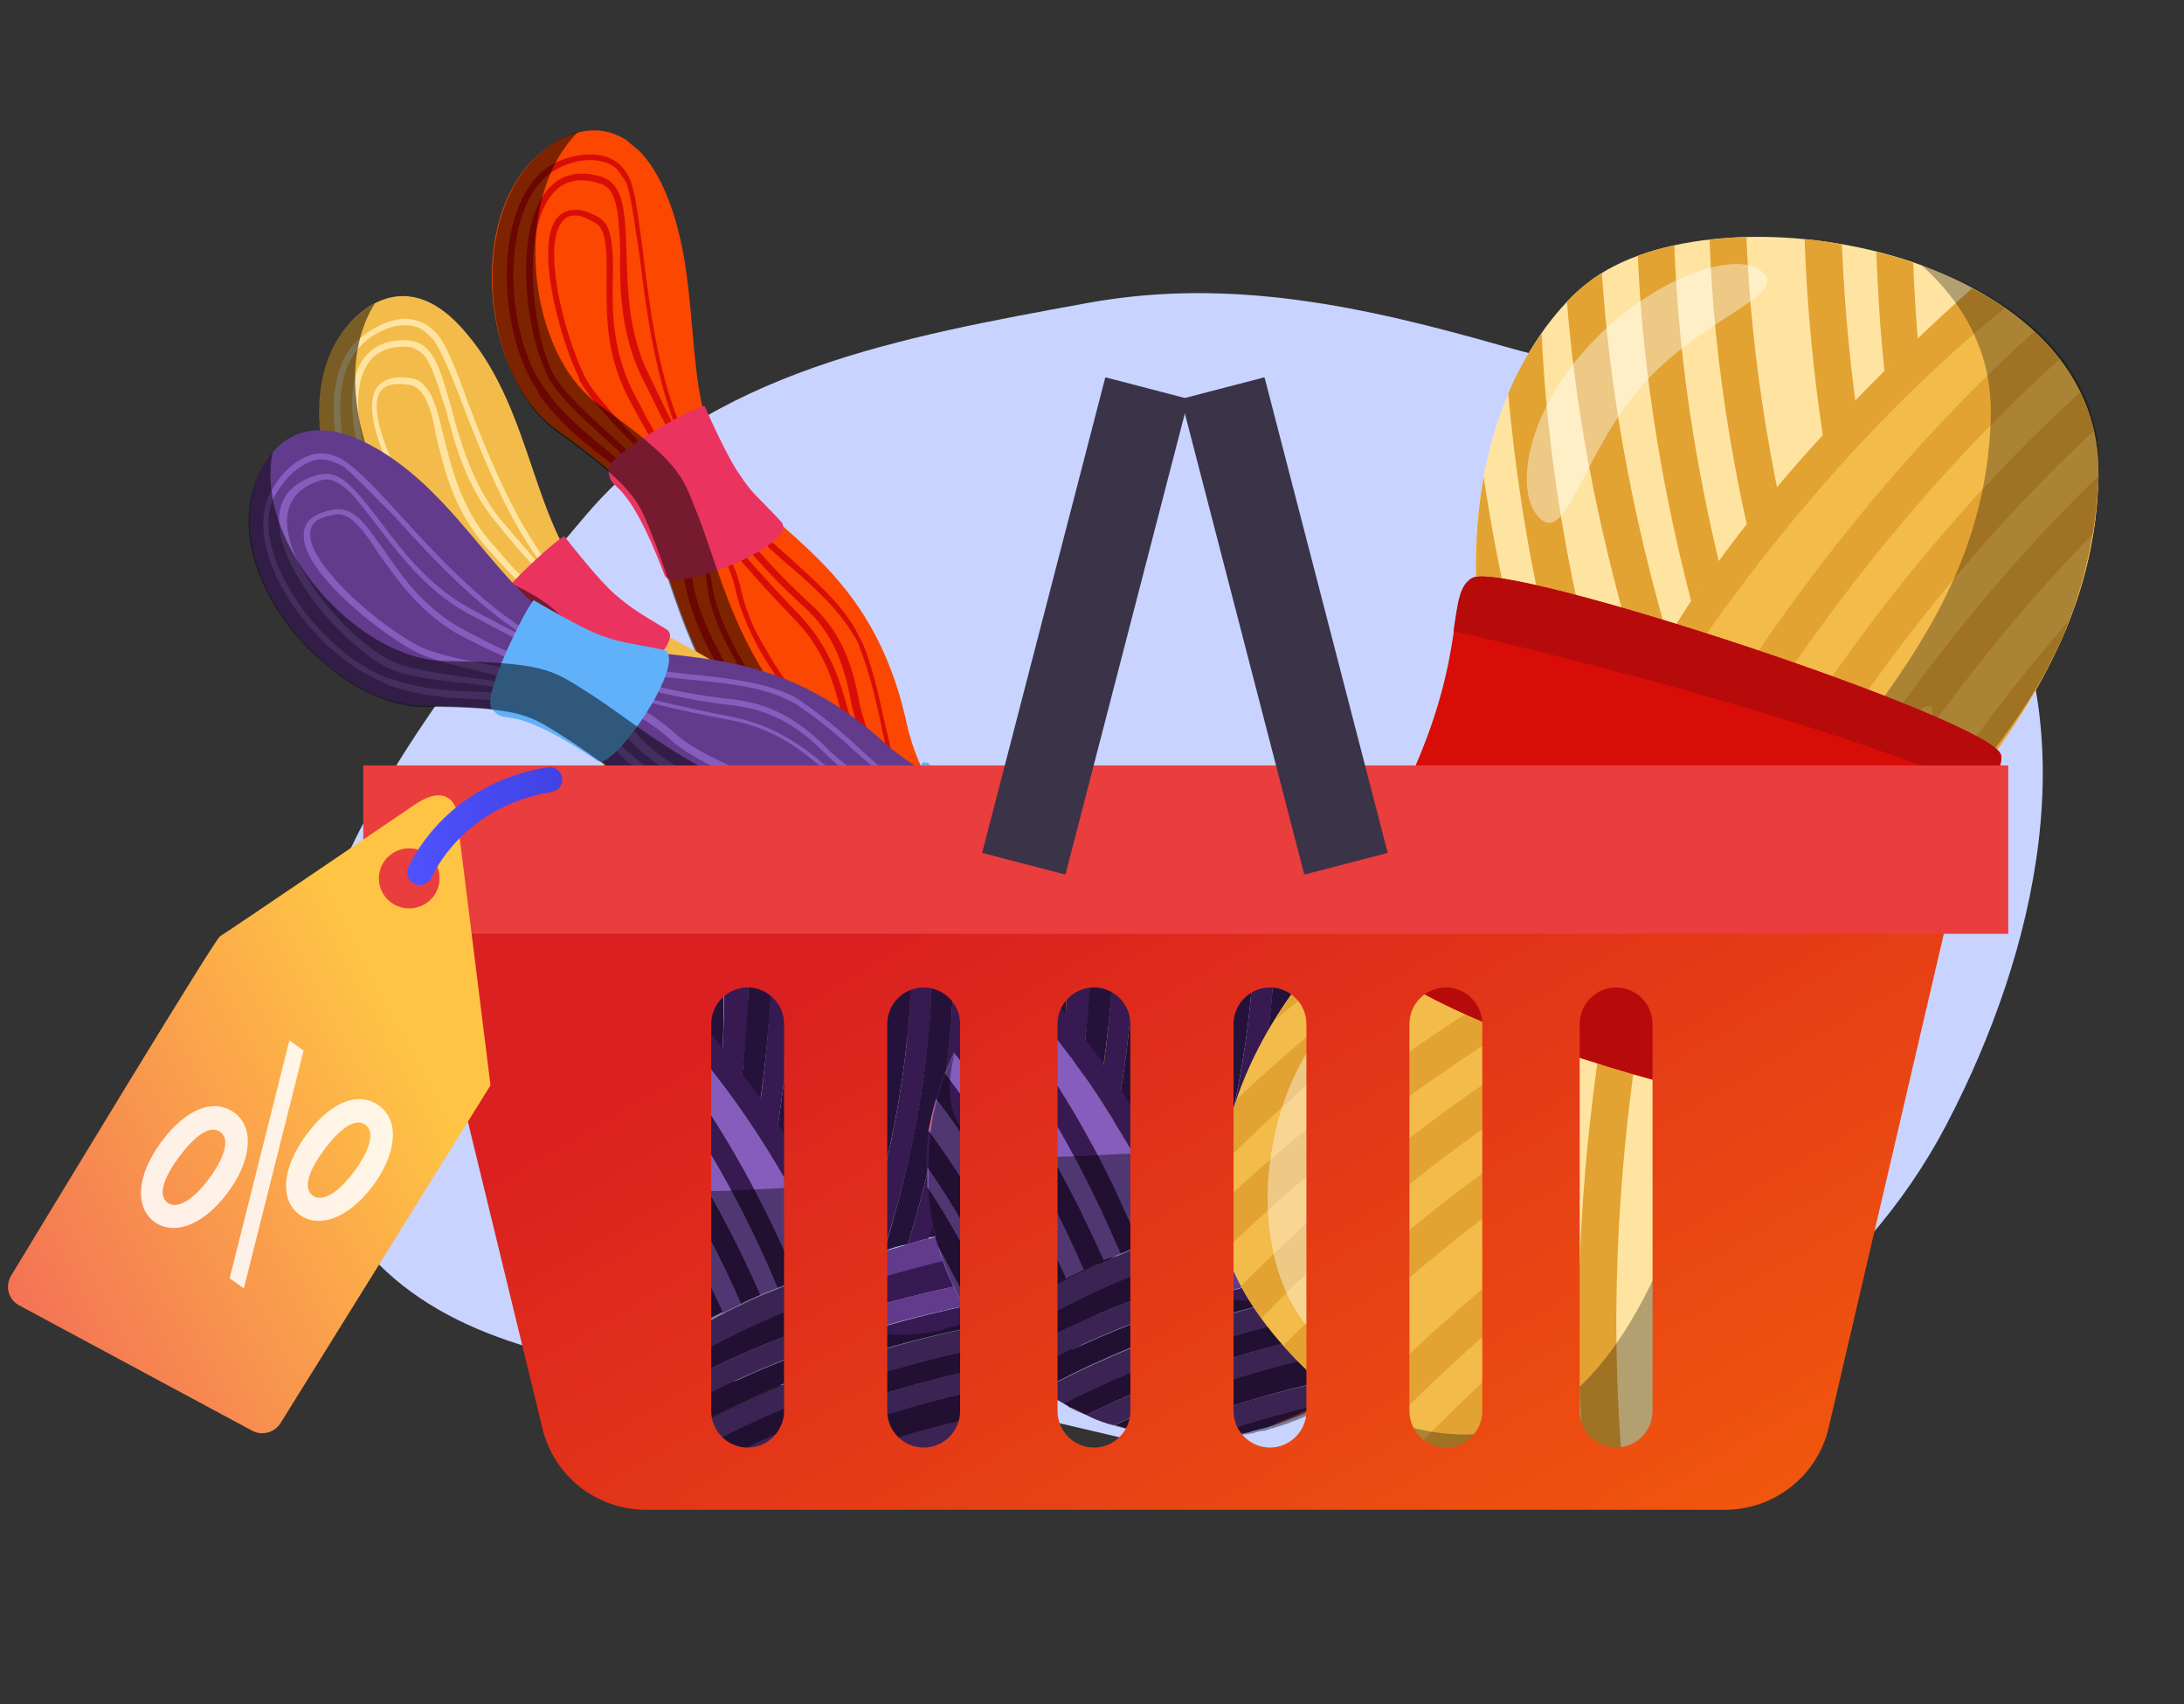 <svg width="191" height="149" viewBox="0 0 191 149" fill="none" xmlns="http://www.w3.org/2000/svg">
<rect x="0" y="0" width="191" height="149" fill="#333333" stroke="none"/>
<path fill-rule="evenodd" clip-rule="evenodd" d="M95.092 26.493C107.583 24.207 119.325 26.794 131.523 30.279C147.013 34.705 166.077 35.075 174.035 49.048C182.499 63.907 178.178 83.093 170.25 98.276C162.732 112.673 148.775 122.272 133.258 127.142C118.676 131.718 104.228 126.95 89.313 123.677C67.738 118.941 38.225 124.031 28.642 104.18C19.102 84.417 37.015 61.672 51.312 44.956C62.007 32.453 78.898 29.456 95.092 26.493Z" fill="#C8D4FF"/>
<g clip-path="url(#clip0_4816_47890)">
<path d="M47.678 13.053C47.678 13.053 53.721 7.8 57.841 16.021C61.804 24.256 59.291 34.121 63.353 40.516C67.415 46.91 76.255 49.203 79.313 63.333C81.343 72.303 89.282 77.386 95.316 80.415C102.503 83.974 103.477 92.643 99.634 96.499C95.633 100.37 87.615 101.585 81.69 88.435C75.68 75.212 72.658 72.066 68.084 67.311C60.416 59.496 59.392 52.266 57.054 46.588C55.879 43.671 55.637 42.578 48.658 37.566C42.104 32.914 40.602 18.322 47.678 13.053Z" fill="#FB4700"/>
<path d="M46.513 33.385C43.288 27.55 43.482 17.5 48.028 14.534C49.013 13.886 51.03 13.223 52.73 13.624C53.944 13.911 54.806 14.787 55.218 16.023C55.629 17.259 55.87 19.387 56.231 22.061C56.857 27.179 57.7 34.108 60.379 39.037C62.33 42.759 65.485 45.575 68.555 48.318C71.031 50.559 73.494 52.642 74.876 55.142C75.07 55.602 75.337 55.976 75.531 56.435C76.318 58.433 76.801 60.618 77.285 62.803C77.998 65.923 78.711 69.042 80.372 72.074C80.93 73.138 81.633 74.028 82.337 74.919C84.35 77.362 87.737 79.041 91.052 80.806C94.694 82.701 98.166 84.452 99.633 87.025C99.996 87.628 100.214 88.404 100.347 89.109C100.768 92.573 98.651 96.112 95.333 97.452C91.857 98.806 88.251 97.386 85.243 93.363C84.261 91.941 83.278 90.518 82.454 89.081C80.527 85.675 79.51 82.743 78.698 80.429C77.802 78.043 77.1 76.117 76.056 74.939C73.812 72.597 66.835 65.515 62.786 58.244C61.137 55.37 60.144 52.754 59.819 50.554C59.517 48.671 58.997 47.047 58.172 45.61C56.79 43.109 54.764 41.544 52.567 39.835C50.71 38.413 48.756 36.761 47.155 34.52C47.046 34.132 46.78 33.758 46.513 33.385ZM54.465 15.535C54.089 14.773 53.495 14.271 52.608 14.113C51.066 13.698 49.134 14.433 48.38 14.98C44.052 17.686 43.932 27.65 47.047 33.096C47.314 33.47 47.496 33.772 47.763 34.145C49.364 36.387 51.221 37.809 53.09 39.389C55.286 41.098 57.24 42.749 58.792 45.394C59.702 46.902 60.222 48.527 60.535 50.568C60.861 52.767 61.842 55.225 63.491 58.099C67.613 65.285 74.432 72.381 76.749 74.636C77.101 75.082 77.538 75.599 77.901 76.203C78.544 77.338 78.967 78.732 79.561 80.27C80.372 82.584 81.304 85.445 83.232 88.85C84.056 90.287 84.954 91.638 85.936 93.061C88.689 96.868 92.137 98.303 95.297 96.978C98.311 95.825 100.355 92.372 99.958 89.224C99.91 88.591 99.704 87.973 99.341 87.37C97.959 84.869 94.572 83.19 91.014 81.367C87.7 79.602 84.313 77.922 82.215 75.408C81.426 74.445 80.722 73.555 80.165 72.491C78.419 69.387 77.621 66.196 76.981 62.99C76.498 60.805 76.026 58.779 75.239 56.781C75.13 56.393 74.936 55.933 74.669 55.559C73.299 53.217 70.994 51.12 68.445 48.965C65.375 46.222 62.147 43.493 60.099 39.541C57.492 34.525 56.565 27.524 55.939 22.406C55.481 19.502 55.24 17.375 54.829 16.139C54.732 15.909 54.635 15.679 54.465 15.535Z" fill="#D90D07"/>
<path d="M47.91 32.938C47.813 32.708 47.728 32.636 47.716 32.478C45.814 28.353 45.01 19.828 47.941 16.533C49.036 15.238 50.676 14.848 52.631 15.465C53.202 15.651 53.711 16.082 53.99 16.614C54.633 17.749 54.703 19.733 54.798 22.033C54.879 25.211 54.936 29.107 56.717 32.685C57.662 34.669 58.801 37.112 60.172 39.454C63.105 44.599 66.441 48.751 70.882 52.802C73.188 54.899 74.412 57.414 75.088 61.094C75.499 63.365 76.758 66.355 78.601 69.689C79.971 72.031 81.596 74.589 83.355 76.816C85.465 79.489 88.464 81.283 91.207 82.862C93.708 84.384 95.868 85.619 96.875 87.358C96.972 87.588 97.069 87.817 97.154 87.889C97.965 90.203 97.087 93.31 95.19 94.519C93.975 95.268 91.557 95.888 88.099 92.225C85.684 89.74 80.883 81.98 76.918 75.815C74.299 71.677 72.031 67.984 71.085 67.036C69.86 65.556 66.633 61.792 64.342 57.782C62.875 55.21 61.99 52.982 61.847 51.084C61.654 49.589 61.231 48.195 60.321 46.686C58.575 43.582 55.578 40.752 52.933 38.368C50.627 36.271 48.831 34.605 47.91 32.938ZM53.54 16.974C53.346 16.514 52.922 16.155 52.436 16.04C50.724 15.481 49.314 15.77 48.366 16.892C45.653 19.928 46.446 28.295 48.178 32.276C48.941 33.958 50.907 35.767 53.213 37.864C55.858 40.249 58.855 43.079 60.686 46.255C61.523 47.85 62.031 49.316 62.224 50.811C62.44 52.622 63.24 54.778 64.621 57.279C66.913 61.288 70.055 64.981 71.28 66.46C72.153 67.495 74.494 71.102 77.125 75.398C81.005 81.491 85.807 89.251 88.221 91.736C90.635 94.221 92.93 95.125 94.669 93.93C96.334 92.822 97.236 90.031 96.364 87.962C96.352 87.804 96.255 87.574 96.085 87.43C95.249 85.835 93.088 84.6 90.672 83.15C87.929 81.571 84.846 79.705 82.735 77.032C80.976 74.805 79.278 72.334 77.896 69.833C75.969 66.427 74.782 63.352 74.371 61.08C73.707 57.559 72.568 55.115 70.348 53.09C65.906 49.039 62.486 44.815 59.552 39.671C58.267 37.4 57.128 34.957 56.097 32.902C54.304 29.165 54.163 25.197 54.239 22.005C54.156 19.863 54.098 18.037 53.54 16.974Z" fill="#D90D07"/>
<path d="M50.813 33.467C50.728 33.395 50.631 33.165 50.619 33.007C48.825 29.27 46.697 21.106 48.837 18.919C49.579 18.213 50.684 18.112 52.093 18.858C52.42 18.987 52.76 19.275 53.027 19.648C53.585 20.712 53.619 22.221 53.605 24.134C53.505 27.009 53.537 30.589 55.319 34.168C55.779 35.001 56.252 35.993 56.712 36.826C59.743 42.201 63.625 47.258 69.922 53.766C71.911 55.892 73.123 58.249 74.007 61.512C74.466 63.381 75.787 66.126 77.545 69.388C79.011 71.96 80.818 74.82 82.504 77.133C84.457 79.82 87.382 81.701 90.053 83.367C92.723 85.032 94.896 86.425 95.671 88.264C96.435 89.946 96.007 91.657 94.792 92.406C94.111 92.867 91.559 93.818 87.459 89.019C85.36 86.505 81.165 79.406 77.795 73.744C75.43 69.821 73.43 66.502 72.715 65.453C72.545 65.309 72.363 65.007 72.108 64.792C70.701 63.01 68.335 60.122 66.505 56.947C65.401 54.978 64.711 53.21 64.361 51.729C64.107 50.479 63.61 49.171 62.798 47.892C60.967 44.716 58.031 41.642 55.52 38.926C53.457 36.887 51.722 34.976 50.813 33.467ZM52.577 20.008C52.395 19.706 52.14 19.491 51.813 19.362C50.647 18.673 49.773 18.673 49.262 19.278C47.413 21.12 49.093 28.609 51.081 32.805C51.832 34.329 53.737 36.383 55.897 38.653C57.45 40.262 59.015 42.029 60.495 43.724C58.19 40.592 56.371 37.574 54.784 34.456C52.905 30.647 53.031 27.053 53.046 24.105C53.072 22.351 53.038 20.842 52.577 20.008ZM63.26 47.69C64.084 49.127 64.581 50.435 64.834 51.686C65.185 53.166 65.79 54.862 66.966 56.745C68.712 59.849 71.078 62.737 72.485 64.518C72.667 64.82 72.837 64.964 73.091 65.179C73.88 66.142 75.892 69.619 78.257 73.542C81.627 79.204 85.737 86.231 87.909 88.659C90.966 92.28 93.309 92.781 94.44 91.961C95.425 91.313 95.718 89.932 95.124 88.394C94.361 86.713 92.273 85.392 89.761 83.712C87.09 82.046 84.08 80.094 82.042 77.335C80.271 74.95 78.55 72.162 76.998 69.518C75.167 66.342 73.834 63.439 73.375 61.57C72.577 58.379 71.365 56.022 69.387 54.054C66.366 50.908 63.927 48.106 61.817 45.434C62.362 46.339 62.811 47.015 63.26 47.69Z" fill="#D90D07"/>
<path d="M61.621 35.499C61.621 35.499 63.548 39.94 64.7 41.507C65.694 43.087 66.362 43.504 68.267 45.558C70.245 47.526 58.736 52.007 58.131 50.311C54.558 40.926 53.389 43.342 53.221 41.128C52.956 39.719 61.209 35.298 61.621 35.499Z" fill="#EA345F"/>
<path d="M81.155 66.667C81.155 66.667 83.713 71.05 84.939 72.53C86.164 74.01 86.832 74.426 89.113 76.207C91.322 78.074 78.901 84.153 78.21 82.385C74.418 73.258 73.419 75.818 73.009 73.547C72.743 72.138 80.755 66.625 81.155 66.667Z" fill="#9B9191"/>
<g opacity="0.5">
<path d="M85.336 86.189C79.326 72.966 76.305 69.82 71.816 65.137C64.148 57.322 63.123 50.091 60.785 44.414C59.61 41.496 59.369 40.404 52.39 35.392C46.175 31.027 44.587 17.398 50.583 11.513C48.869 11.989 47.678 13.054 47.678 13.054C40.687 18.394 42.189 32.986 48.585 37.653C55.564 42.665 55.806 43.757 56.981 46.675C59.319 52.352 60.343 59.583 68.011 67.398C72.585 72.153 75.68 75.213 81.617 88.521C87.542 101.671 95.487 100.543 99.488 96.672C95.199 97.783 89.735 95.976 85.336 86.189Z" fill="black"/>
</g>
<path d="M30.253 28.668C30.253 28.668 34.925 22.108 40.784 29.134C46.716 36.073 46.535 46.281 52.019 51.51C57.504 56.739 66.736 56.846 73.111 69.636C77.231 77.857 86.205 80.854 92.835 82.314C100.754 83.975 103.757 92.139 100.848 96.786C97.94 101.432 90.393 104.674 81.344 93.323C72.295 81.973 68.702 79.675 63.033 76.215C53.771 70.458 50.961 63.789 47.249 58.875C45.309 56.346 44.836 55.355 36.883 52.184C29.744 49.257 24.718 35.387 30.253 28.668Z" fill="#F3BB4A"/>
<path d="M34.142 48.535C29.568 43.78 27.307 33.876 31.065 29.947C31.88 29.156 33.691 27.875 35.441 27.873C36.716 27.915 37.712 28.461 38.512 29.581C39.227 30.63 40.015 32.628 40.923 35.172C42.715 39.944 45.356 46.469 49.008 50.592C51.871 53.753 55.598 55.719 59.155 57.542C62.214 59.093 65.031 60.585 67.008 62.553C67.348 62.841 67.7 63.286 67.967 63.66C69.216 65.456 70.319 67.424 71.264 69.408C72.67 72.225 74.161 75.113 76.576 77.598C77.437 78.475 78.287 79.193 79.209 79.825C81.734 81.663 85.535 82.508 89.093 83.296C93.137 84.198 96.865 85.129 98.855 87.255C99.376 87.844 99.74 88.448 100.031 89.138C101.23 92.372 99.938 96.312 97.154 98.399C94.139 100.587 90.204 100.073 86.381 96.841C85.022 95.692 83.821 94.529 82.704 93.437C80.023 90.578 78.325 88.107 77.052 85.995C75.621 83.897 74.542 82.244 73.122 81.34C70.366 79.602 61.869 74.491 56.082 68.414C53.837 66.073 52.236 63.831 51.279 61.69C50.589 59.922 49.606 58.499 48.405 57.336C46.415 55.21 44.035 54.234 41.644 53.1C39.422 52.11 37.2 51.12 35.076 49.325C34.748 49.196 34.482 48.822 34.142 48.535ZM37.541 29.352C36.934 28.691 36.278 28.433 35.404 28.434C33.812 28.421 32.147 29.529 31.49 30.306C27.951 33.976 30.273 43.635 34.507 48.103C34.847 48.39 35.113 48.764 35.453 49.051C37.492 50.775 39.714 51.765 41.936 52.755C44.485 53.874 46.877 55.008 48.867 57.134C49.995 58.384 51.062 59.879 51.753 61.646C52.625 63.716 54.141 65.886 56.386 68.227C62.088 74.232 70.512 79.43 73.341 81.081C73.838 81.353 74.348 81.784 74.785 82.301C75.731 83.249 76.459 84.457 77.441 85.879C78.787 87.905 80.412 90.463 83.081 93.164C84.124 94.342 85.484 95.491 86.758 96.568C90.326 99.584 94.018 100.041 96.887 98.026C99.525 96.111 100.671 92.343 99.654 89.411C99.448 88.793 99.085 88.19 98.575 87.759C96.67 85.704 92.869 84.859 88.983 83.943C85.34 83.083 81.539 82.238 78.929 80.328C77.922 79.624 77.072 78.906 76.211 78.03C73.796 75.545 72.293 72.498 70.888 69.681C69.857 67.626 68.924 65.801 67.675 64.005C67.408 63.631 67.141 63.258 66.802 62.97C64.982 60.988 62.092 59.581 59.191 58.017C55.549 56.122 51.664 54.17 48.801 51.01C44.906 46.829 42.339 40.218 40.461 35.374C39.565 32.988 38.693 30.918 38.062 29.941C37.965 29.711 37.71 29.496 37.541 29.352Z" fill="#FFE4A1"/>
<path d="M35.358 47.786C35.188 47.642 35.103 47.571 35.006 47.341C32.192 43.777 29.516 35.743 31.452 31.902C32.292 30.392 33.665 29.629 35.742 29.756C36.386 29.856 36.957 30.043 37.393 30.56C38.34 31.508 38.799 33.377 39.441 35.547C40.227 38.58 41.304 42.303 43.766 45.421C45.246 47.116 46.908 49.113 48.728 51.096C52.792 55.42 57.089 58.608 62.309 61.393C65.04 62.814 66.872 64.954 68.399 68.317C69.271 70.387 71.224 73.074 73.893 75.775C75.798 77.829 78.007 79.696 80.288 81.477C82.995 83.617 86.407 84.577 89.334 85.423C92.175 86.197 94.616 86.928 95.914 88.322C96.084 88.465 96.181 88.695 96.351 88.839C97.697 90.865 97.62 94.057 96.076 95.712C95.115 96.676 92.903 97.914 88.484 95.215C85.559 93.334 78.885 87.1 73.655 82.087C70.136 78.668 66.969 75.694 65.877 74.919C64.287 73.871 60.33 70.97 57.054 67.608C55.065 65.482 53.645 63.542 52.955 61.775C52.459 60.467 51.646 59.188 50.433 57.866C47.934 55.309 44.364 53.328 41.293 51.62C38.889 50.328 36.656 49.18 35.358 47.786ZM36.944 30.92C36.519 30.561 36.106 30.36 35.705 30.317C33.871 30.247 32.644 30.837 31.95 32.175C30.075 35.771 32.738 43.648 35.456 46.981C36.596 48.389 38.999 49.681 41.743 51.26C44.899 53.04 48.541 54.935 51.053 57.65C52.266 58.972 53.163 60.322 53.745 61.702C54.35 63.398 55.684 65.266 57.674 67.392C60.865 70.682 64.822 73.583 66.412 74.631C67.504 75.406 70.671 78.38 74.19 81.799C79.42 86.812 86.009 92.974 88.934 94.855C91.859 96.736 94.337 96.906 95.736 95.424C97.135 93.942 97.235 91.067 95.986 89.271C95.816 89.127 95.804 88.969 95.634 88.825C94.421 87.504 91.98 86.772 89.296 85.984C86.285 85.066 82.873 84.106 80.008 81.981C77.727 80.2 75.591 78.246 73.613 76.278C70.932 73.419 68.979 70.732 68.022 68.591C66.58 65.3 64.833 63.231 62.187 61.882C56.809 59.111 52.585 55.837 48.436 51.441C46.616 49.459 44.881 47.548 43.474 45.766C40.769 42.591 39.765 38.782 38.979 35.749C38.264 33.665 37.805 31.796 36.944 30.92Z" fill="#FFE4A1"/>
<path d="M38.285 47.596C38.2 47.525 38.03 47.381 38.018 47.223C35.313 44.048 31.337 36.69 32.883 34C33.455 33.151 34.463 32.82 35.994 33.077C36.479 33.192 36.807 33.321 37.159 33.766C37.935 34.571 38.286 36.051 38.745 37.92C39.435 40.723 40.257 44.23 42.792 47.262C43.484 47.995 44.102 48.814 44.794 49.546C49.028 54.014 54.101 58.007 61.615 62.73C63.958 64.267 65.778 66.249 67.438 69.281C68.36 70.948 70.288 73.319 72.715 75.963C74.789 78.16 77.18 80.329 79.474 82.269C82.022 84.423 85.361 85.47 88.3 86.474C91.238 87.477 93.764 88.28 94.916 89.847C95.984 91.341 96.115 93.08 95.082 94.131C94.486 94.663 92.225 96.304 87.175 92.628C84.566 90.718 78.718 84.886 74.07 80.217C70.806 77.014 68.052 74.241 67.118 73.451C66.948 73.308 66.693 73.092 66.438 72.877C64.666 71.527 61.632 69.258 59.133 66.701C57.58 65.092 56.427 63.526 55.773 62.232C55.215 61.169 54.415 60.048 53.371 58.87C50.787 56.241 47.279 54.016 44.099 51.919C41.744 50.225 39.571 48.832 38.285 47.596ZM36.709 34.126C36.454 33.911 36.199 33.695 35.799 33.652C34.511 33.452 33.649 33.611 33.223 34.287C31.957 36.474 35.338 43.329 38.31 46.878C39.366 48.214 41.781 49.664 44.379 51.416C46.297 52.593 48.227 53.928 50.072 55.192C47.098 52.679 44.611 50.28 42.342 47.622C39.637 44.447 38.815 40.939 38.114 37.978C37.824 36.253 37.401 34.859 36.709 34.126ZM53.894 58.424C55.023 59.674 55.823 60.794 56.465 61.93C57.12 63.223 58.187 64.717 59.74 66.326C62.24 68.883 65.201 71.239 67.046 72.502C67.301 72.718 67.556 72.933 67.725 73.077C68.818 73.852 71.572 76.625 74.763 79.915C79.41 84.583 85.174 90.344 87.783 92.254C91.57 95.011 94.024 94.865 95.058 93.815C95.872 93.023 95.838 91.513 94.867 90.249C93.8 88.755 91.359 88.024 88.506 87.092C85.567 86.088 82.143 84.969 79.51 82.743C77.216 80.804 74.825 78.635 72.751 76.437C70.166 73.808 68.226 71.279 67.304 69.612C65.728 66.652 63.994 64.741 61.736 63.277C58.058 60.907 54.963 58.883 52.256 56.743C52.608 57.188 53.288 57.763 53.894 58.424Z" fill="#FFE4A1"/>
<path d="M49.364 46.897C49.364 46.897 52.36 50.762 53.804 51.983C55.248 53.203 55.831 53.548 58.247 54.998C60.578 56.376 50.621 63.502 49.481 62.094C43.781 54.019 43.182 56.621 42.541 54.451C41.96 53.071 48.963 46.854 49.364 46.897Z" fill="#EA345F"/>
<path d="M75.865 72.409C75.865 72.409 79.396 75.986 80.998 77.192C82.6 78.398 83.328 78.57 85.963 79.761C88.598 80.952 77.91 89.976 76.843 88.482C70.9 80.349 70.556 83.168 69.599 81.026C69.018 79.647 75.464 72.366 75.865 72.409Z" fill="#EA345F"/>
<g opacity="0.5">
<path d="M84.688 90.229C75.639 78.879 72.046 76.581 66.377 73.121C56.957 67.378 54.22 60.623 50.593 55.781C48.653 53.252 48.18 52.261 40.227 49.09C33.1 46.321 28.316 33.544 32.794 26.524C31.263 27.301 30.253 28.668 30.253 28.668C24.645 35.474 29.744 49.257 37.041 52.17C44.994 55.34 45.466 56.332 47.407 58.861C51.034 63.703 53.771 70.458 63.191 76.201C68.775 79.589 72.453 81.958 81.502 93.309C90.381 104.516 97.867 101.519 100.86 96.944C97.044 99.046 91.202 98.548 84.688 90.229Z" fill="black"/>
</g>
<path d="M22.305 42.377C22.305 42.377 24.343 34.626 32.379 38.903C40.416 43.181 43.916 52.653 50.982 55.666C58.036 58.521 66.701 55.336 77.282 64.874C84.029 71.022 93.614 70.539 100.296 69.527C108.315 68.312 114.126 74.705 113.027 80.141C112 85.49 105.993 91.217 93.514 83.924C81.035 76.631 76.687 75.916 70.153 74.685C59.344 72.653 54.334 67.381 49.162 64.194C46.492 62.528 45.642 61.81 37.127 61.717C29.098 61.738 19.514 50.675 22.305 42.377Z" fill="#623B8C"/>
<path d="M33.061 59.463C26.966 56.679 21.327 48.359 23.495 43.382C23.97 42.304 25.186 40.52 26.888 39.886C28.042 39.382 29.257 39.668 30.349 40.443C31.441 41.219 32.909 42.756 34.729 44.739C38.114 48.488 42.882 53.703 47.835 56.114C51.635 57.995 55.801 58.408 59.894 58.907C63.259 59.235 66.465 59.578 69.015 60.697C69.428 60.898 69.925 61.17 70.265 61.458C72.11 62.721 73.809 64.158 75.35 65.609C77.656 67.706 80.131 69.946 83.264 71.41C84.332 71.869 85.4 72.329 86.53 72.543C89.687 73.288 93.466 72.782 97.086 72.29C101.18 71.754 105.032 71.161 107.751 72.424C108.492 72.754 109.002 73.185 109.523 73.774C111.78 76.274 112.091 80.386 110.095 83.435C108.027 86.572 104.199 87.481 99.464 85.846C97.837 85.358 96.27 84.626 94.789 83.966C91.244 82.302 88.805 80.535 86.79 79.128C84.69 77.649 83.015 76.529 81.485 76.271C78.157 75.383 68.332 73.738 60.744 70.136C57.782 68.816 55.439 67.279 53.886 65.67C52.515 64.363 51.168 63.372 49.602 62.64C46.967 61.449 44.489 61.279 41.695 61.137C39.303 61.039 36.825 60.868 34.214 59.994C33.801 59.793 33.473 59.664 33.061 59.463ZM29.316 40.459C28.576 40.129 27.774 40.043 27.009 40.432C25.465 41.051 24.394 42.663 23.907 43.583C21.874 48.229 27.501 56.391 33.183 58.974C33.595 59.175 33.923 59.304 34.409 59.418C37.02 60.293 39.413 60.392 41.805 60.49C44.599 60.632 47.235 60.788 49.954 62.05C51.521 62.782 52.953 63.845 54.324 65.152C55.877 66.761 58.135 68.226 61.097 69.546C68.6 73.076 78.352 74.808 81.571 75.308C82.215 75.408 82.785 75.594 83.368 75.939C84.521 76.47 85.698 77.317 87.131 78.38C89.146 79.787 91.585 81.554 95.045 83.147C96.526 83.807 98.081 84.38 99.72 85.026C104.128 86.532 107.797 85.637 109.732 82.832C111.52 80.199 111.294 76.159 109.134 73.889C108.698 73.372 108.115 73.028 107.532 72.683C104.983 71.564 101.204 72.07 97.195 72.678C93.502 73.256 89.638 73.691 86.481 72.946C85.266 72.659 84.198 72.2 83.13 71.741C79.997 70.277 77.522 68.036 75.058 65.954C73.432 64.431 71.818 63.067 70.058 61.875C69.718 61.588 69.306 61.387 68.893 61.186C66.416 59.98 63.295 59.71 59.93 59.382C55.764 58.969 51.513 58.483 47.713 56.603C42.59 54.048 37.907 48.905 34.437 45.084C32.544 43.188 30.991 41.579 30.057 40.789C29.729 40.66 29.559 40.516 29.316 40.459Z" fill="#865CBC"/>
<path d="M33.851 58.355C33.681 58.211 33.524 58.226 33.354 58.082C29.445 55.814 24.022 49.306 24.416 45.049C24.6 43.281 25.707 42.144 27.651 41.567C28.271 41.351 28.829 41.379 29.485 41.638C30.724 42.24 31.791 43.735 33.198 45.516C35.054 47.973 37.358 51.105 40.927 53.087C42.918 54.178 45.237 55.398 47.628 56.531C53.068 59.057 58.107 60.505 64.119 61.147C67.168 61.504 69.729 62.781 72.314 65.41C73.867 67.019 76.707 68.828 80.167 70.421C82.644 71.626 85.424 72.645 88.108 73.433C91.362 74.408 94.995 74.074 97.996 73.799C100.923 73.609 103.45 73.377 105.259 74.166C105.502 74.223 105.672 74.367 105.842 74.511C107.857 75.918 108.874 78.85 107.924 81.007C107.388 82.331 105.782 84.23 100.694 83.185C97.22 82.469 88.855 79.097 82.043 76.3C77.454 74.492 73.508 72.784 72.135 72.513C70.278 72.126 65.493 70.894 61.207 68.899C58.488 67.636 56.558 66.3 55.26 64.907C54.301 63.801 53.124 62.953 51.558 62.221C48.34 60.686 44.247 60.186 40.713 59.715C38.15 59.473 35.502 59.159 33.851 58.355ZM29.363 42.126C28.865 41.854 28.392 41.897 28.003 42.013C26.216 42.575 25.341 43.611 25.133 45.063C24.642 49.089 30.053 55.44 33.792 57.564C35.37 58.454 38.102 58.84 41.236 59.269C44.77 59.74 48.948 60.312 52.238 61.761C53.889 62.565 55.152 63.484 56.11 64.59C57.323 65.912 59.168 67.175 61.888 68.438C66.089 70.361 70.873 71.593 72.658 72.066C73.958 72.425 77.977 74.046 82.566 75.853C89.293 78.579 97.743 82.023 101.132 82.667C104.605 83.383 106.938 82.691 107.742 80.706C108.558 78.879 107.638 76.177 105.793 74.913C105.623 74.77 105.538 74.698 105.295 74.641C103.644 73.837 101.117 74.069 98.274 74.33C95.116 74.621 91.556 74.868 88.144 73.908C85.375 73.047 82.595 72.029 80.045 70.91C76.5 69.245 73.745 67.508 72.107 65.827C69.607 63.27 67.131 62.064 64.24 61.693C58.143 60.979 53.103 59.532 47.506 57.02C45.115 55.887 42.711 54.595 40.805 53.575C37.236 51.594 34.847 48.39 32.906 45.861C31.584 44.152 30.517 42.657 29.363 42.126Z" fill="#865CBC"/>
<path d="M36.537 57.073C36.452 57.001 36.21 56.944 36.125 56.872C32.556 54.891 26.026 49.52 26.589 46.442C26.748 45.392 27.66 44.831 29.227 44.528C29.701 44.484 30.101 44.527 30.514 44.728C31.583 45.187 32.395 46.466 33.547 48.032C35.16 50.432 37.21 53.349 40.767 55.172C41.677 55.645 42.588 56.119 43.413 56.521C48.937 59.118 55.118 60.939 63.996 62.671C66.741 63.215 69.217 64.421 71.766 66.575C73.21 67.796 75.868 69.303 79.171 70.911C81.89 72.174 84.925 73.407 87.779 74.339C90.96 75.401 94.447 75.239 97.532 75.035C100.618 74.832 103.315 74.743 104.99 75.863C106.495 76.839 107.174 78.449 106.638 79.772C106.297 80.52 104.8 82.808 98.716 81.217C95.474 80.4 88.067 77.1 81.985 74.474C77.869 72.623 74.251 71.044 73.036 70.758C72.794 70.701 72.551 70.643 72.223 70.514C70.11 69.912 66.455 68.894 63.08 67.373C61.101 66.44 59.438 65.478 58.321 64.387C57.387 63.597 56.209 62.75 54.813 62.161C51.438 60.64 47.321 59.824 43.69 59.123C40.69 58.364 38.188 57.877 36.537 57.073ZM30.307 45.145C29.979 45.016 29.651 44.887 29.263 45.002C27.926 45.205 27.245 45.665 27.147 46.471C26.695 48.901 32.338 54.115 36.405 56.369C37.898 57.187 40.642 57.731 43.788 58.318C45.889 58.761 48.306 59.176 50.504 59.85C46.836 58.675 43.631 57.297 40.487 55.675C36.76 53.709 34.783 50.705 33.097 48.392C32.103 46.811 31.218 45.619 30.307 45.145ZM55.081 61.5C56.562 62.16 57.74 63.007 58.759 63.869C59.791 64.889 61.453 65.851 63.347 66.712C66.565 68.247 70.22 69.265 72.333 69.867C72.661 69.996 72.904 70.053 73.147 70.111C74.446 70.469 78.064 72.047 82.18 73.899C88.263 76.524 95.669 79.825 98.826 80.57C103.368 81.745 105.677 80.736 106.213 79.413C106.688 78.334 106.106 76.955 104.771 76.122C103.266 75.146 100.654 75.306 97.641 75.424C94.471 75.556 90.911 75.803 87.645 74.67C84.792 73.738 81.756 72.504 79.037 71.241C75.661 69.72 72.991 68.055 71.547 66.834C68.998 64.68 66.764 63.531 64.02 62.987C59.745 62.186 56.102 61.326 52.847 60.351C53.442 60.854 54.341 61.17 55.081 61.5Z" fill="#865CBC"/>
<path d="M46.685 52.478C46.685 52.478 50.849 54.962 52.646 55.593C54.443 56.224 55.16 56.237 57.905 56.781C60.564 57.254 53.702 67.439 52.282 66.534C43.991 61.006 44.353 63.68 43.031 61.97C41.999 60.95 46.297 52.593 46.685 52.478Z" fill="#61B1FA"/>
<path d="M80.755 66.625C80.755 66.625 85.368 68.749 87.311 69.207C89.254 69.665 89.971 69.679 92.922 69.806C95.801 70.019 89.009 82.189 87.419 81.14C78.898 75.713 79.66 78.43 77.949 76.835C76.918 75.815 80.366 66.74 80.755 66.625Z" fill="#61B1FA"/>
<g opacity="0.5">
<path d="M95.365 80.012C82.886 72.719 78.538 72.004 72.004 70.773C61.195 68.741 56.184 63.468 51.013 60.281C48.343 58.616 47.493 57.897 38.978 57.804C31.338 57.71 22.227 47.639 23.839 39.529C22.671 40.91 22.232 42.463 22.232 42.463C19.441 50.762 29.098 61.738 37.054 61.803C45.642 61.81 46.419 62.614 49.09 64.28C54.261 67.467 59.271 72.739 70.08 74.772C76.529 75.931 80.889 76.804 93.441 84.011C105.835 91.232 111.781 85.749 112.966 80.385C110.192 83.665 104.591 85.295 95.365 80.012Z" fill="black"/>
</g>
</g>
<path d="M97.4 109.1C97.4 109.2 97.4 109.4 97.3 109.5C97.3 109.4 97.4 109.3 97.4 109.1Z" fill="#E13C22"/>
<path d="M58.8 89.6C58.5 89.3 58.3 89 58 88.7C57.6 89.1 57.2 89.6 56.8 90C57 90.2 57.2 90.5 57.4 90.7C57.9 90.2 58.4 89.8 58.8 89.6Z" fill="#865CBC"/>
<path d="M61.4 85.9C60.7 86.4 60 86.9 59.4 87.4C60 88 60.7 88.8 61.4 89.6C61.4 88.4 61.4 87.1 61.4 85.9Z" fill="#371A52"/>
<path d="M56 92C55.8 91.8 55.7 91.7 55.6 91.5C55.2 92 54.8 92.6 54.5 93.2C54.6 93.3 54.7 93.4 54.7 93.5C55.1 93 55.5 92.5 56 92Z" fill="#865CBC"/>
<path d="M97.7 105.6C97.7 105.2 97.7 104.9 97.7 104.5C97.6 102.8 97.4 101.2 97 99.6C96.7 101.5 96.2 103.6 95.7 105.7C96.4 105.8 97 105.7 97.7 105.6Z" fill="#371A52"/>
<path d="M93.7 106C94.6 102.3 95.3 98.9 95.7 95.8C95.2 94.6 94.5 93.5 93.8 92.4C93.5 96.3 92.9 101 91.6 106.3C92.3 106.2 93 106.1 93.7 106Z" fill="#371A52"/>
<path d="M68 98.5C69 92.3 69.3 87 69.2 82.6C68.6 82.7 68 82.9 67.4 83.1C67.4 86.9 67.2 91.3 66.5 96.3C67 96.9 67.5 97.7 68 98.5Z" fill="#371A52"/>
<path d="M64.9 94C65.4 90.2 65.5 86.8 65.5 83.7C64.8 84 64 84.4 63.3 84.8C63.4 87 63.3 89.3 63.2 91.8C63.8 92.5 64.3 93.2 64.9 94Z" fill="#371A52"/>
<path d="M59.9 123.6C59.8 123.5 59.6 123.4 59.5 123.3V123.4C60 123.8 60.5 124.2 61.1 124.6V124.5C60.7 124.2 60.3 123.9 59.9 123.6Z" fill="#E13C22"/>
<path d="M90.1 122.4C90.1 122.5 90 122.6 90 122.7C90.8 122 91.6 121.2 92.3 120.3H92.2C91.5 121.1 90.8 121.8 90.1 122.4Z" fill="#C1473F"/>
<path d="M84.5 126.2C84.5 126.3 84.4 126.4 84.4 126.5C84.9 126.3 85.4 126 85.9 125.7C85.7 125.7 85.5 125.8 85.3 125.8C85 125.9 84.7 126.1 84.5 126.2Z" fill="#C1473F"/>
<path d="M70.7 102.9C72.5 94.7 73.1 87.6 73 82C72.4 82 71.7 82.1 71.1 82.2C71.2 87.3 70.9 93.5 69.5 100.8C69.9 101.5 70.3 102.2 70.7 102.9Z" fill="#371A52"/>
<path d="M51.9 99C51.6 99.9 51.4 100.9 51.2 101.9L51.3 102C51.5 101 51.7 100 51.9 99Z" fill="#F57669"/>
<path d="M93.7 118.3C94.2 117.7 94.6 117 95 116.4C95 116.4 95 116.4 94.9 116.4C94.5 117 94.1 117.6 93.7 118.3Z" fill="#E13C22"/>
<path d="M87.8 106.9C88.4 106.8 88.9 106.7 89.5 106.6C91.1 100.1 91.8 94.5 92 90.1C91.4 89.4 90.8 88.8 90.2 88.2C90.2 92.9 89.7 99.3 87.8 106.9Z" fill="#371A52"/>
<path d="M73.6 108.7C77.3 97.3 78 88.2 77.9 82.3C76.9 82.2 75.9 82.1 74.9 82.1C75 88.3 74.3 96.1 72 105.4C72.6 106.4 73.1 107.5 73.6 108.7Z" fill="#371A52"/>
<path d="M81.2 108.3C84.2 98.6 85.2 90.5 85.3 84.8C84.7 84.5 84 84.2 83.4 83.9C83.4 89.8 82.6 98.3 79.4 108.8C80 108.6 80.6 108.4 81.2 108.3Z" fill="#371A52"/>
<path d="M77.3 109.3C80.9 98.1 81.6 89 81.5 83.1C80.9 82.9 80.3 82.7 79.7 82.6C79.8 88.9 79 98.2 75.2 110C75.9 109.8 76.6 109.5 77.3 109.3Z" fill="#371A52"/>
<path d="M85.8 107.3C88 98.5 88.4 91.5 88.3 86.6C87.9 86.3 87.6 86.1 87.2 85.8C87 91.4 86.1 98.9 83.3 107.8C84.1 107.6 84.9 107.5 85.8 107.3Z" fill="#371A52"/>
<path d="M87.8 106.9C89.7 99.2 90.2 92.9 90.2 88.2C89.6 87.6 89 87.1 88.3 86.6C88.4 91.5 88 98.5 85.8 107.3C86.4 107.2 87.1 107 87.8 106.9Z" fill="#25123A"/>
<path d="M79.4 108.8C82.6 98.3 83.4 89.8 83.4 83.9C82.8 83.6 82.2 83.4 81.5 83.2C81.6 89.1 80.8 98.2 77.3 109.4C78 109.1 78.7 108.9 79.4 108.8Z" fill="#25123A"/>
<path d="M74.4 110.2C74.7 110.1 74.9 110 75.2 109.9C79 98.2 79.8 88.9 79.7 82.6C79.1 82.5 78.5 82.3 77.8 82.2C77.9 88.1 77.2 97.2 73.6 108.6C73.9 109.2 74.1 109.7 74.4 110.2Z" fill="#25123A"/>
<path d="M83.3 107.8C86 98.9 87 91.5 87.2 85.8C86.6 85.4 86 85 85.3 84.7C85.2 90.5 84.2 98.5 81.2 108.2C81.9 108.1 82.6 108 83.3 107.8Z" fill="#25123A"/>
<path d="M69.5 100.9C70.9 93.6 71.3 87.3 71.1 82.3C70.5 82.4 69.8 82.5 69.2 82.7C69.3 87 69 92.3 68 98.5C68.5 99.2 69 100 69.5 100.9Z" fill="#25123A"/>
<path d="M66.5 96.2C67.2 91.2 67.5 86.8 67.4 83C66.8 83.2 66.1 83.4 65.5 83.7C65.5 86.7 65.3 90.2 64.9 94C65.5 94.7 66 95.5 66.5 96.2Z" fill="#25123A"/>
<path d="M63.2 91.8C63.3 89.3 63.3 87 63.3 84.8C62.7 85.1 62 85.5 61.4 85.9C61.4 87.1 61.4 88.3 61.4 89.6C62 90.3 62.6 91 63.2 91.8Z" fill="#25123A"/>
<path d="M72 105.4C74.3 96.1 75 88.2 74.9 82.1C74.4 82.1 74 82.1 73.6 82.1C73.4 82.1 73.2 82.1 73.1 82.1C73.2 87.7 72.6 94.7 70.8 103C71.1 103.7 71.6 104.5 72 105.4Z" fill="#25123A"/>
<path d="M89.4 123C89.5 123 89.6 123 89.7 122.9C89.8 122.8 89.9 122.7 90 122.6C90 122.5 90.1 122.4 90.1 122.3C89.8 122.6 89.6 122.8 89.4 123Z" fill="#C1473F"/>
<path d="M95.7 105.8C96.2 103.6 96.7 101.6 97 99.7C96.7 98.4 96.2 97.1 95.7 95.9C95.3 99 94.7 102.4 93.7 106.1C94.4 106 95 105.9 95.7 105.8Z" fill="#25123A"/>
<path d="M82.2 127.2C82.2 127.2 82.2 127.3 82.3 127.3C83 127 83.7 126.8 84.4 126.4C84.4 126.3 84.5 126.2 84.5 126.1C83.8 126.5 83 126.9 82.2 127.2Z" fill="#C1473F"/>
<path d="M91.5 106.3C92.8 101 93.5 96.3 93.7 92.4C93.2 91.6 92.6 90.8 91.9 90.1C91.7 94.5 91 100.1 89.4 106.6C90.2 106.5 90.9 106.4 91.5 106.3Z" fill="#25123A"/>
<path d="M51.9 99C51.6 100 51.5 101 51.3 102C54 105.8 57 110.6 59.7 116.6C60.3 116.3 60.8 116 61.4 115.6C58.4 108.6 55 103.1 51.9 99Z" fill="#865CBC"/>
<path d="M52 111.9C52.8 114.6 54 117 55.6 119.2L55.7 119.1C54.5 116.5 53.2 114.1 52 111.9Z" fill="#865CBC"/>
<path d="M58.2 117.5C55.9 112.5 53.4 108.3 51.1 104.8C51.1 105.4 51.1 105.9 51.1 106.5C51.1 106.6 51.1 106.7 51.1 106.8C53.2 110 55.3 113.7 57.3 118.1C57.6 117.9 57.9 117.7 58.2 117.5Z" fill="#865CBC"/>
<path d="M63.6 126C64.1 126.3 64.5 126.5 65 126.7C64.6 126.5 64.1 126.2 63.6 126Z" fill="#E13C22"/>
<path d="M56 92C55.5 92.5 55.1 93 54.7 93.4C58.3 97.8 62.6 104.3 66.5 113.2C67 113 67.5 112.8 68 112.6C64.1 103.3 59.7 96.6 56 92Z" fill="#865CBC"/>
<path d="M63.2 114.8C63.7 114.5 64.3 114.3 64.8 114C61.1 105.5 56.9 99.3 53.4 95C53.4 95 53.4 95 53.4 95.1C53.1 95.7 52.9 96.3 52.6 96.9C55.9 101.1 59.7 107 63.2 114.8Z" fill="#865CBC"/>
<path d="M58.8 89.6C58.3 89.8 57.8 90.2 57.3 90.7C61.1 95.4 65.7 102.3 69.7 111.9C70.6 111.5 71.6 111.2 72.6 110.8C67.9 100.5 62.6 93.6 58.8 89.6Z" fill="#865CBC"/>
<path d="M80.6 127.8C81.2 127.7 81.8 127.5 82.3 127.3C82.3 127.3 82.3 127.2 82.2 127.2C81.7 127.4 81.1 127.6 80.6 127.8Z" fill="#C1473F"/>
<path d="M79.4 128.1C79.8 128 80.2 127.9 80.6 127.8C80.6 127.8 80.6 127.8 80.6 127.7C80.2 127.9 79.8 128 79.4 128.1Z" fill="#EDA098"/>
<path d="M72.6 110.8C73.2 110.6 73.8 110.4 74.4 110.2C74.2 109.7 73.9 109.2 73.7 108.6C73.2 107.4 72.6 106.3 72.1 105.3C71.7 104.5 71.2 103.6 70.8 102.9C70.4 102.2 70 101.5 69.6 100.8C69.1 100 68.6 99.2 68.1 98.4C67.6 97.6 67.1 96.9 66.6 96.2C66.1 95.4 65.5 94.7 65 94C64.4 93.2 63.8 92.5 63.3 91.8C62.6 91 62 90.3 61.4 89.6C60.7 88.8 60 88.1 59.4 87.5C58.9 87.9 58.4 88.3 58 88.7C58.3 89 58.5 89.3 58.8 89.6C62.6 93.6 67.9 100.5 72.6 110.8Z" fill="#371A52"/>
<path d="M64.8 114C65.3 113.7 65.9 113.5 66.5 113.2C62.6 104.3 58.3 97.9 54.7 93.4C54.6 93.3 54.5 93.2 54.5 93.1C54.1 93.7 53.8 94.3 53.5 94.9C56.9 99.3 61.1 105.5 64.8 114Z" fill="#371A52"/>
<path d="M61.5 115.6C62 115.3 62.6 115 63.2 114.7C59.7 107 55.9 101.1 52.6 96.8C52.3 97.5 52.1 98.2 51.9 99C51.9 99 51.9 99 51.9 99.1C55 103.1 58.4 108.6 61.5 115.6Z" fill="#371A52"/>
<path d="M61.2 124.5L61.1 124.4C61.1 124.5 61.1 124.5 61.2 124.5C61.1 124.6 61.1 124.6 61.2 124.5Z" fill="#EDA098"/>
<path d="M58.2 117.5C58.7 117.2 59.2 116.9 59.8 116.5C57 110.6 54.1 105.8 51.3 102L51.2 101.9C51.1 102.9 51 103.9 51 104.9C53.4 108.3 55.8 112.5 58.2 117.5Z" fill="#371A52"/>
<path d="M63.6 126C63.4 125.9 63.3 125.8 63.1 125.7H63C63.2 125.8 63.4 125.9 63.6 126.1V126Z" fill="#C1473F"/>
<path d="M59.4 123.2C59.4 123.3 59.5 123.3 59.5 123.3C59.5 123.3 59.5 123.3 59.4 123.2C59.5 123.3 59.5 123.3 59.4 123.2Z" fill="#EDA098"/>
<path d="M57.3 118.1C55.3 113.7 53.2 110 51.1 106.8C51.2 108.6 51.5 110.3 52 111.9C53.3 114.1 54.5 116.5 55.7 119.1C56.2 118.8 56.7 118.5 57.3 118.1Z" fill="#371A52"/>
<path d="M68 112.6C68.6 112.4 69.1 112.1 69.7 111.9C65.7 102.3 61.1 95.4 57.3 90.7C57.1 90.5 56.9 90.2 56.8 90C56.3 90.5 55.9 91 55.6 91.5C55.7 91.7 55.8 91.8 56 92C59.7 96.6 64.1 103.3 68 112.6Z" fill="#371A52"/>
<path d="M59.9 123.6C60.3 123.9 60.7 124.2 61 124.4L61.1 124.5C68.2 120.6 79.5 116.1 95.7 114.4C96 113.7 96.3 113 96.5 112.3C79 114.1 66.8 119.2 59.4 123.2C59.4 123.2 59.4 123.2 59.5 123.2C59.6 123.4 59.8 123.5 59.9 123.6Z" fill="#371A52"/>
<path d="M56.7 120.7C57.1 121.1 57.5 121.5 57.9 121.9C65.4 117.6 78.2 112.2 97.1 110.4C97.2 110.1 97.2 109.8 97.3 109.5C97.3 109.4 97.4 109.2 97.4 109.1C97.5 108.6 97.5 108 97.6 107.5C76 109.5 62.7 116.7 56.7 120.7Z" fill="#371A52"/>
<path d="M65 126.7C71.5 123.5 81 120 93.6 118.3C94 117.6 94.4 117 94.8 116.4C80.3 118.1 69.8 122.2 63 125.7C63.2 125.8 63.4 125.9 63.5 126C64.1 126.2 64.6 126.5 65 126.7Z" fill="#371A52"/>
<path d="M80.8 127.8C81.4 127.6 81.7 127.4 82.2 127.2C83 126.9 83.7 126.6 84.4 126.2C84.7 126.1 84.9 125.9 85.2 125.8C81.6 126.7 78.3 127.6 75.3 128.7C76.7 128.6 78 128.5 79.3 128.2C79.8 128 80.5 127.9 80.8 127.8Z" fill="#371A52"/>
<path d="M89.4 123C89.6 122.8 89.9 122.6 90.1 122.4C90.8 121.7 91.5 121 92.1 120.3C81.6 121.9 73.4 124.8 67.5 127.6C68.6 127.9 69.7 128.2 70.9 128.4C75.8 126.4 81.9 124.4 89.4 123Z" fill="#371A52"/>
<path d="M93.7 106C93 106.1 92.2 106.2 91.5 106.3C90.8 106.4 90.1 106.5 89.5 106.6C88.9 106.7 88.3 106.8 87.8 106.9C87.1 107 86.4 107.2 85.8 107.3C85 107.5 84.1 107.6 83.3 107.8C82.6 108 81.9 108.1 81.2 108.3C80.6 108.4 80 108.6 79.4 108.8C78.7 109 78 109.2 77.3 109.4C76.6 109.6 75.9 109.8 75.2 110C74.9 110.1 74.7 110.2 74.4 110.3C73.8 110.5 73.2 110.7 72.6 110.9C71.6 111.3 70.6 111.6 69.7 112C69.1 112.2 68.5 112.5 68 112.7C67.5 112.9 67 113.1 66.5 113.3C65.9 113.6 65.3 113.8 64.8 114.1C64.2 114.4 63.7 114.6 63.2 114.9C62.6 115.2 62.1 115.5 61.5 115.8C60.9 116.1 60.3 116.4 59.8 116.8C59.2 117.1 58.7 117.4 58.2 117.8C57.9 118 57.6 118.2 57.3 118.4C56.7 118.8 56.2 119.1 55.7 119.4L55.6 119.5C56 120 56.4 120.5 56.8 121C62.7 117 76 109.8 97.6 107.8C97.7 107.2 97.7 106.6 97.7 105.9C97 106 96.4 106 95.7 106.1C95 105.9 94.4 106 93.7 106Z" fill="#623B8C"/>
<path d="M61.2 124.5C61.7 125 62.3 125.3 63 125.7H63.1C69.9 122.2 80.4 118.1 94.9 116.4C94.9 116.4 94.9 116.4 95 116.4C95.3 115.8 95.7 115.1 95.9 114.4C95.9 114.4 95.9 114.4 95.8 114.4C79.6 116.1 68.3 120.7 61.2 124.5Z" fill="#623B8C"/>
<path d="M65 126.7C65.7 127.1 66.6 127.4 67.4 127.6C73.4 124.8 81.6 122 92 120.3H92.1C92.7 119.6 93.2 119 93.7 118.2H93.6C81 120 71.6 123.5 65 126.7Z" fill="#623B8C"/>
<path d="M70.8 128.4C72.2 128.6 73.7 128.7 75.2 128.7C75.3 128.7 75.4 128.7 75.4 128.7C78.3 127.7 81.6 126.7 85.3 125.8C85.5 125.8 85.7 125.7 85.9 125.7C87.2 124.9 88.5 124 89.7 123C89.6 123 89.5 123 89.4 123.1C81.9 124.4 75.8 126.4 70.8 128.4Z" fill="#623B8C"/>
<path d="M57.9 121.9C58.4 122.4 58.9 122.8 59.4 123.2C66.7 119.1 79 114.1 96.5 112.3C96.7 111.7 96.9 111 97 110.4C78.2 112.2 65.4 117.6 57.9 121.9Z" fill="#623B8C"/>
<path opacity="0.4" d="M96.2 106.4C95.7 107.1 95.2 107.8 94.6 108.5C93.9 109.3 93.2 110.1 92.3 110.9C92.2 111 92.1 111.1 92 111.2C90.8 112.2 89.6 113.1 88.2 113.9C87.7 114.2 87.2 114.5 86.7 114.7C86 115 85.3 115.3 84.6 115.6C84.2 115.8 83.7 115.9 83.3 116H83.2C83.2 116 83.1 116 83 116.1H82.9C82.8 116.1 82.7 116.1 82.6 116.2C82.3 116.3 81.9 116.4 81.7 116.4C80.4 116.7 78.6 116.8 77.1 116.6C62.1 114.2 77.3 111.4 73.6 105C71.6 101 49.7 110 53.5 95C53.2 95.6 53 96.2 52.7 96.8C52.4 97.5 52.2 98.2 52 99C51.7 100 51.5 100.9 51.4 101.9C51.3 102.9 51.2 103.9 51.2 104.9C51.2 105.3 51.2 105.8 51.2 106.2C51.2 106.3 51.2 106.4 51.2 106.6C51.2 106.7 51.2 106.8 51.2 106.9C51.3 108.7 51.6 110.4 52.1 112C52.9 114.7 54.1 117.1 55.7 119.3C56.1 119.8 56.5 120.3 56.9 120.8C57.3 121.2 57.7 121.6 58.1 122C58.6 122.5 59.1 122.9 59.6 123.3L59.7 123.4C60.2 123.8 60.7 124.2 61.3 124.6C61.9 125 62.5 125.4 63.2 125.8C63.4 125.9 63.6 126.1 63.8 126.2C64.2 126.4 64.7 126.6 65.2 126.8C66 127.2 66.8 127.5 67.6 127.7C68.7 128 69.8 128.3 71 128.5C72.4 128.7 73.9 128.8 75.4 128.8C75.5 128.8 75.6 128.8 75.6 128.8C77 128.7 78.3 128.5 79.6 128.3C79.9 128.2 80.2 128.1 80.5 128.1C80.6 128.1 80.7 128.1 80.8 128C80.8 128 80.8 128 80.9 128C81 128 81 128 81.1 127.9C81.2 127.9 81.2 127.9 81.2 127.9C81.6 127.8 82.1 127.6 82.5 127.5C83.2 127.2 83.9 127 84.6 126.6C85.1 126.4 85.6 126.1 86.1 125.8C87.4 125 88.7 124.1 89.9 123.1C90 123 90.1 122.9 90.2 122.8C91 122.1 91.8 121.3 92.5 120.4C93.1 119.7 93.6 119.1 94.1 118.3C94.5 117.7 94.9 117 95.3 116.4C95.6 115.8 96 115.1 96.2 114.4C96.5 113.7 96.7 113 96.9 112.4C97.1 111.8 97.3 111.1 97.4 110.5C97.5 110.2 97.5 109.9 97.6 109.6C97.6 109.5 97.7 109.3 97.7 109.2C97.8 108.7 97.8 108.1 97.9 107.6C98 107 98 106.4 98 105.7C98 105.3 98 105 98 104.6C98 104.4 98 104.2 97.9 103.9C97.8 104.1 97.7 104.3 97.6 104.6C97 105.2 96.6 105.8 96.2 106.4Z" fill="black"/>
<path d="M127.4 106.1C127.4 106.2 127.4 106.4 127.3 106.5C127.3 106.4 127.4 106.3 127.4 106.1Z" fill="#E13C22"/>
<path d="M88.8 86.6C88.5 86.3 88.3 86 88 85.7C87.6 86.1 87.2 86.6 86.8 87C87 87.2 87.2 87.5 87.4 87.7C87.9 87.2 88.4 86.8 88.8 86.6Z" fill="#865CBC"/>
<path d="M91.4 82.9C90.7 83.4 90 83.9 89.4 84.4C90 85 90.7 85.8 91.4 86.6C91.4 85.4 91.4 84.1 91.4 82.9Z" fill="#371A52"/>
<path d="M86 89C85.8 88.8 85.7 88.7 85.6 88.5C85.2 89 84.8 89.6 84.5 90.2C84.6 90.3 84.7 90.4 84.7 90.5C85.1 90 85.5 89.5 86 89Z" fill="#865CBC"/>
<path d="M127.7 102.6C127.7 102.2 127.7 101.9 127.7 101.5C127.6 99.8 127.4 98.2 127 96.6C126.7 98.5 126.2 100.6 125.7 102.7C126.4 102.8 127 102.7 127.7 102.6Z" fill="#371A52"/>
<path d="M123.7 103C124.6 99.3 125.3 95.9 125.7 92.8C125.2 91.6 124.5 90.5 123.8 89.4C123.5 93.3 122.9 98 121.6 103.3C122.3 103.2 123 103.1 123.7 103Z" fill="#371A52"/>
<path d="M98 95.5C99 89.3 99.3 84 99.2 79.6C98.6 79.7 98 79.9 97.4 80.1C97.4 83.9 97.2 88.3 96.5 93.3C97 93.9 97.5 94.7 98 95.5Z" fill="#371A52"/>
<path d="M94.9 91C95.4 87.2 95.5 83.8 95.5 80.7C94.8 81 94 81.4 93.3 81.8C93.4 84 93.3 86.3 93.2 88.8C93.8 89.5 94.3 90.2 94.9 91Z" fill="#371A52"/>
<path d="M89.9 120.6C89.8 120.5 89.6 120.4 89.5 120.3V120.4C90 120.8 90.5 121.2 91.1 121.6V121.5C90.7 121.2 90.3 120.9 89.9 120.6Z" fill="#E13C22"/>
<path d="M120.1 119.4C120.1 119.5 120 119.6 120 119.7C120.8 119 121.6 118.2 122.3 117.3H122.2C121.5 118.1 120.8 118.8 120.1 119.4Z" fill="#C1473F"/>
<path d="M114.5 123.2C114.5 123.3 114.4 123.4 114.4 123.5C114.9 123.3 115.4 123 115.9 122.7C115.7 122.7 115.5 122.8 115.3 122.8C115 122.9 114.7 123.1 114.5 123.2Z" fill="#C1473F"/>
<path d="M100.7 99.9C102.5 91.7 103.1 84.6 103 79C102.4 79 101.7 79.1 101.1 79.2C101.2 84.3 100.9 90.5 99.5 97.8C99.9 98.5 100.3 99.2 100.7 99.9Z" fill="#371A52"/>
<path d="M81.9 96C81.6 96.9 81.4 97.9 81.2 98.9L81.3 99C81.5 98 81.7 97 81.9 96Z" fill="#F57669"/>
<path d="M123.7 115.3C124.2 114.7 124.6 114 125 113.4C125 113.4 125 113.4 124.9 113.4C124.5 114 124.1 114.6 123.7 115.3Z" fill="#E13C22"/>
<path d="M117.8 103.9C118.4 103.8 118.9 103.7 119.5 103.6C121.1 97.1 121.8 91.5 122 87.1C121.4 86.4 120.8 85.8 120.2 85.2C120.2 89.9 119.7 96.3 117.8 103.9Z" fill="#371A52"/>
<path d="M103.6 105.7C107.3 94.3 108 85.2 107.9 79.3C106.9 79.2 105.9 79.1 104.9 79.1C105 85.3 104.3 93.1 102 102.4C102.6 103.4 103.1 104.5 103.6 105.7Z" fill="#371A52"/>
<path d="M111.2 105.3C114.2 95.6 115.2 87.5 115.3 81.8C114.7 81.5 114 81.2 113.4 80.9C113.4 86.8 112.6 95.3 109.4 105.8C110 105.6 110.6 105.4 111.2 105.3Z" fill="#371A52"/>
<path d="M107.3 106.3C110.9 95.1 111.6 86 111.5 80.1C110.9 79.9 110.3 79.7 109.7 79.6C109.8 85.9 109 95.2 105.2 107C105.9 106.8 106.6 106.5 107.3 106.3Z" fill="#371A52"/>
<path d="M115.8 104.3C118 95.5 118.4 88.5 118.3 83.6C117.9 83.3 117.6 83.1 117.2 82.8C117 88.4 116.1 95.9 113.3 104.8C114.1 104.6 114.9 104.5 115.8 104.3Z" fill="#371A52"/>
<path d="M117.8 103.9C119.7 96.2 120.2 89.9 120.2 85.2C119.6 84.6 119 84.1 118.3 83.6C118.4 88.5 118 95.5 115.8 104.3C116.4 104.2 117.1 104 117.8 103.9Z" fill="#25123A"/>
<path d="M109.4 105.8C112.6 95.3 113.4 86.8 113.4 80.9C112.8 80.6 112.2 80.4 111.5 80.2C111.6 86.1 110.8 95.2 107.3 106.4C108 106.1 108.7 105.9 109.4 105.8Z" fill="#25123A"/>
<path d="M104.4 107.2C104.7 107.1 104.9 107 105.2 106.9C109 95.2 109.8 85.9 109.7 79.6C109.1 79.5 108.5 79.3 107.8 79.2C107.9 85.1 107.2 94.2 103.6 105.6C103.9 106.2 104.1 106.7 104.4 107.2Z" fill="#25123A"/>
<path d="M113.3 104.8C116 95.9 117 88.5 117.2 82.8C116.6 82.4 116 82 115.3 81.7C115.2 87.5 114.2 95.5 111.2 105.2C111.9 105.1 112.6 105 113.3 104.8Z" fill="#25123A"/>
<path d="M99.5 97.9C100.9 90.6 101.3 84.3 101.1 79.3C100.5 79.4 99.8 79.5 99.2 79.7C99.3 84 99 89.3 98 95.5C98.5 96.2 99 97 99.5 97.9Z" fill="#25123A"/>
<path d="M96.5 93.2C97.2 88.2 97.5 83.8 97.4 80C96.8 80.2 96.1 80.4 95.5 80.7C95.5 83.7 95.3 87.2 94.9 91C95.5 91.7 96 92.5 96.5 93.2Z" fill="#25123A"/>
<path d="M93.2 88.8C93.3 86.3 93.3 84 93.3 81.8C92.7 82.1 92 82.5 91.4 82.9C91.4 84.1 91.4 85.3 91.4 86.6C92 87.3 92.6 88 93.2 88.8Z" fill="#25123A"/>
<path d="M102 102.4C104.3 93.1 105 85.2 104.9 79.1C104.4 79.1 104 79.1 103.6 79.1C103.4 79.1 103.2 79.1 103.1 79.1C103.2 84.7 102.6 91.7 100.8 100C101.1 100.7 101.6 101.5 102 102.4Z" fill="#25123A"/>
<path d="M119.4 120C119.5 120 119.6 120 119.7 119.9C119.8 119.8 119.9 119.7 120 119.6C120 119.5 120.1 119.4 120.1 119.3C119.8 119.6 119.6 119.8 119.4 120Z" fill="#C1473F"/>
<path d="M125.7 102.8C126.2 100.6 126.7 98.6 127 96.7C126.7 95.4 126.2 94.1 125.7 92.9C125.3 96 124.7 99.4 123.7 103.1C124.4 103 125 102.9 125.7 102.8Z" fill="#25123A"/>
<path d="M112.2 124.2C112.2 124.2 112.2 124.3 112.3 124.3C113 124 113.7 123.8 114.4 123.4C114.4 123.3 114.5 123.2 114.5 123.1C113.8 123.5 113 123.9 112.2 124.2Z" fill="#C1473F"/>
<path d="M121.5 103.3C122.8 98 123.5 93.3 123.7 89.4C123.2 88.6 122.6 87.8 121.9 87.1C121.7 91.5 121 97.1 119.4 103.6C120.2 103.5 120.9 103.4 121.5 103.3Z" fill="#25123A"/>
<path d="M81.9 96C81.6 97 81.5 98 81.3 99C84 102.8 87 107.6 89.7 113.6C90.3 113.3 90.8 113 91.4 112.6C88.4 105.6 85 100.1 81.9 96Z" fill="#865CBC"/>
<path d="M82 108.9C82.8 111.6 84 114 85.6 116.2L85.7 116.1C84.5 113.5 83.2 111.1 82 108.9Z" fill="#865CBC"/>
<path d="M88.2 114.5C85.9 109.5 83.4 105.3 81.1 101.8C81.1 102.4 81.1 102.9 81.1 103.5C81.1 103.6 81.1 103.7 81.1 103.8C83.2 107 85.3 110.7 87.3 115.1C87.6 114.9 87.9 114.7 88.2 114.5Z" fill="#865CBC"/>
<path d="M93.6 123C94.1 123.3 94.5 123.5 95 123.7C94.6 123.5 94.1 123.2 93.6 123Z" fill="#E13C22"/>
<path d="M86 89C85.5 89.5 85.1 90 84.7 90.4C88.3 94.8 92.6 101.3 96.5 110.2C97 110 97.5 109.8 98 109.6C94.1 100.3 89.7 93.6 86 89Z" fill="#865CBC"/>
<path d="M93.2 111.8C93.7 111.5 94.3 111.3 94.8 111C91.1 102.5 86.9 96.3 83.4 92C83.4 92 83.4 92 83.4 92.1C83.1 92.7 82.9 93.3 82.6 93.9C85.9 98.1 89.7 104 93.2 111.8Z" fill="#865CBC"/>
<path d="M88.8 86.6C88.3 86.8 87.8 87.2 87.3 87.7C91.1 92.4 95.7 99.3 99.7 108.9C100.6 108.5 101.6 108.2 102.6 107.8C97.9 97.5 92.6 90.6 88.8 86.6Z" fill="#865CBC"/>
<path d="M110.6 124.8C111.2 124.7 111.8 124.5 112.3 124.3C112.3 124.3 112.3 124.2 112.2 124.2C111.7 124.4 111.1 124.6 110.6 124.8Z" fill="#C1473F"/>
<path d="M109.4 125.1C109.8 125 110.2 124.9 110.6 124.8C110.6 124.8 110.6 124.8 110.6 124.7C110.2 124.9 109.8 125 109.4 125.1Z" fill="#EDA098"/>
<path d="M102.6 107.8C103.2 107.6 103.8 107.4 104.4 107.2C104.2 106.7 103.9 106.2 103.7 105.6C103.2 104.4 102.6 103.3 102.1 102.3C101.7 101.5 101.2 100.6 100.8 99.9C100.4 99.2 100 98.5 99.6 97.8C99.1 97 98.6 96.2 98.1 95.4C97.6 94.6 97.1 93.9 96.6 93.2C96.1 92.4 95.5 91.7 95 91C94.4 90.2 93.8 89.5 93.3 88.8C92.6 88 92 87.3 91.4 86.6C90.7 85.8 90 85.1 89.4 84.5C88.9 84.9 88.4 85.3 88 85.7C88.3 86 88.5 86.3 88.8 86.6C92.6 90.6 97.9 97.5 102.6 107.8Z" fill="#371A52"/>
<path d="M94.8 111C95.3 110.7 95.9 110.5 96.5 110.2C92.6 101.3 88.3 94.9 84.7 90.4C84.6 90.3 84.5 90.2 84.5 90.1C84.1 90.7 83.8 91.3 83.5 91.9C86.9 96.3 91.1 102.5 94.8 111Z" fill="#371A52"/>
<path d="M91.5 112.6C92 112.3 92.6 112 93.2 111.7C89.7 104 85.9 98.1 82.6 93.8C82.3 94.5 82.1 95.2 81.9 96C81.9 96 81.9 96 81.9 96.1C85 100.1 88.4 105.6 91.5 112.6Z" fill="#371A52"/>
<path d="M91.2 121.5L91.1 121.4C91.1 121.5 91.1 121.5 91.2 121.5C91.1 121.6 91.1 121.6 91.2 121.5Z" fill="#EDA098"/>
<path d="M88.2 114.5C88.7 114.2 89.2 113.9 89.8 113.5C87 107.6 84.1 102.8 81.3 99L81.2 98.9C81.1 99.9 81 100.9 81 101.9C83.4 105.3 85.8 109.5 88.2 114.5Z" fill="#371A52"/>
<path d="M93.6 123C93.4 122.9 93.3 122.8 93.1 122.7H93C93.2 122.8 93.4 122.9 93.6 123.1V123Z" fill="#C1473F"/>
<path d="M89.4 120.2C89.4 120.3 89.5 120.3 89.5 120.3C89.5 120.3 89.5 120.3 89.4 120.2C89.5 120.3 89.5 120.3 89.4 120.2Z" fill="#EDA098"/>
<path d="M87.3 115.1C85.3 110.7 83.2 107 81.1 103.8C81.2 105.6 81.5 107.3 82 108.9C83.3 111.1 84.5 113.5 85.7 116.1C86.2 115.8 86.7 115.5 87.3 115.1Z" fill="#371A52"/>
<path d="M98 109.6C98.6 109.4 99.1 109.1 99.7 108.9C95.7 99.3 91.1 92.4 87.3 87.7C87.1 87.5 86.9 87.2 86.8 87C86.3 87.5 85.9 88 85.6 88.5C85.7 88.7 85.8 88.8 86 89C89.7 93.6 94.1 100.3 98 109.6Z" fill="#371A52"/>
<path d="M89.9 120.6C90.3 120.9 90.7 121.2 91 121.4L91.1 121.5C98.2 117.6 109.5 113.1 125.7 111.4C126 110.7 126.3 110 126.5 109.3C109 111.1 96.8 116.2 89.4 120.2C89.4 120.2 89.4 120.2 89.5 120.2C89.6 120.4 89.8 120.5 89.9 120.6Z" fill="#371A52"/>
<path d="M86.7 117.7C87.1 118.1 87.5 118.5 87.9 118.9C95.4 114.6 108.2 109.2 127.1 107.4C127.2 107.1 127.2 106.8 127.3 106.5C127.3 106.4 127.4 106.2 127.4 106.1C127.5 105.6 127.5 105 127.6 104.5C106 106.5 92.7 113.7 86.7 117.7Z" fill="#371A52"/>
<path d="M95 123.7C101.5 120.5 111 117 123.6 115.3C124 114.6 124.4 114 124.8 113.4C110.3 115.1 99.8 119.2 93 122.7C93.2 122.8 93.4 122.9 93.5 123C94.1 123.2 94.6 123.5 95 123.7Z" fill="#371A52"/>
<path d="M110.8 124.8C111.4 124.6 111.7 124.4 112.2 124.2C113 123.9 113.7 123.6 114.4 123.2C114.7 123.1 114.9 122.9 115.2 122.8C111.6 123.7 108.3 124.6 105.3 125.7C106.7 125.6 108 125.5 109.3 125.2C109.8 125 110.5 124.9 110.8 124.8Z" fill="#371A52"/>
<path d="M119.4 120C119.6 119.8 119.9 119.6 120.1 119.4C120.8 118.7 121.5 118 122.1 117.3C111.6 118.9 103.4 121.8 97.5 124.6C98.6 124.9 99.7 125.2 100.9 125.4C105.8 123.4 111.9 121.4 119.4 120Z" fill="#371A52"/>
<path d="M123.7 103C123 103.1 122.2 103.2 121.5 103.3C120.8 103.4 120.1 103.5 119.5 103.6C118.9 103.7 118.3 103.8 117.8 103.9C117.1 104 116.4 104.2 115.8 104.3C115 104.5 114.1 104.6 113.3 104.8C112.6 105 111.9 105.1 111.2 105.3C110.6 105.4 110 105.6 109.4 105.8C108.7 106 108 106.2 107.3 106.4C106.6 106.6 105.9 106.8 105.2 107C104.9 107.1 104.7 107.2 104.4 107.3C103.8 107.5 103.2 107.7 102.6 107.9C101.6 108.3 100.6 108.6 99.7 109C99.1 109.2 98.5 109.5 98 109.7C97.5 109.9 97 110.1 96.5 110.3C95.9 110.6 95.3 110.8 94.8 111.1C94.2 111.4 93.7 111.6 93.2 111.9C92.6 112.2 92.1 112.5 91.5 112.8C90.9 113.1 90.3 113.4 89.8 113.8C89.2 114.1 88.7 114.4 88.2 114.8C87.9 115 87.6 115.2 87.3 115.4C86.7 115.8 86.2 116.1 85.7 116.4L85.6 116.5C86 117 86.4 117.5 86.8 118C92.7 114 106 106.8 127.6 104.8C127.7 104.2 127.7 103.6 127.7 102.9C127 103 126.4 103 125.7 103.1C125 102.9 124.4 103 123.7 103Z" fill="#623B8C"/>
<path d="M91.2 121.5C91.7 122 92.3 122.3 93 122.7H93.1C99.9 119.2 110.4 115.1 124.9 113.4C124.9 113.4 124.9 113.4 125 113.4C125.3 112.8 125.7 112.1 125.9 111.4C125.9 111.4 125.9 111.4 125.8 111.4C109.6 113.1 98.3 117.7 91.2 121.5Z" fill="#623B8C"/>
<path d="M95 123.7C95.7 124.1 96.6 124.4 97.4 124.6C103.4 121.8 111.6 119 122 117.3H122.1C122.7 116.6 123.2 116 123.7 115.2H123.6C111 117 101.6 120.5 95 123.7Z" fill="#623B8C"/>
<path d="M100.8 125.4C102.2 125.6 103.7 125.7 105.2 125.7C105.3 125.7 105.4 125.7 105.4 125.7C108.3 124.7 111.6 123.7 115.3 122.8C115.5 122.8 115.7 122.7 115.9 122.7C117.2 121.9 118.5 121 119.7 120C119.6 120 119.5 120 119.4 120.1C111.9 121.4 105.8 123.4 100.8 125.4Z" fill="#623B8C"/>
<path d="M87.9 118.9C88.4 119.4 88.9 119.8 89.4 120.2C96.7 116.1 109 111.1 126.5 109.3C126.7 108.7 126.9 108 127 107.4C108.2 109.2 95.4 114.6 87.9 118.9Z" fill="#623B8C"/>
<path opacity="0.4" d="M126.2 103.4C125.7 104.1 125.2 104.8 124.6 105.5C123.9 106.3 123.2 107.1 122.3 107.9C122.2 108 122.1 108.1 122 108.2C120.8 109.2 119.6 110.1 118.2 110.9C117.7 111.2 117.2 111.5 116.7 111.7C116 112 115.3 112.3 114.6 112.6C114.2 112.8 113.7 112.9 113.3 113H113.2C113.2 113 113.1 113 113 113.1H112.9C112.8 113.1 112.7 113.1 112.6 113.2C112.3 113.3 111.9 113.4 111.7 113.4C110.4 113.7 108.6 113.8 107.1 113.6C92.1 111.2 107.3 108.4 103.6 102C101.6 98 79.7 107 83.5 92C83.2 92.6 83 93.2 82.7 93.8C82.4 94.5 82.2 95.2 82 96C81.7 97 81.5 97.9 81.4 98.9C81.3 99.9 81.2 100.9 81.2 101.9C81.2 102.3 81.2 102.8 81.2 103.2C81.2 103.3 81.2 103.4 81.2 103.6C81.2 103.7 81.2 103.8 81.2 103.9C81.3 105.7 81.6 107.4 82.1 109C82.9 111.7 84.1 114.1 85.7 116.3C86.1 116.8 86.5 117.3 86.9 117.8C87.3 118.2 87.7 118.6 88.1 119C88.6 119.5 89.1 119.9 89.6 120.3L89.7 120.4C90.2 120.8 90.7 121.2 91.3 121.6C91.9 122 92.5 122.4 93.2 122.8C93.4 122.9 93.6 123.1 93.8 123.2C94.2 123.4 94.7 123.6 95.2 123.8C96 124.2 96.8 124.5 97.6 124.7C98.7 125 99.8 125.3 101 125.5C102.4 125.7 103.9 125.8 105.4 125.8C105.5 125.8 105.6 125.8 105.6 125.8C107 125.7 108.3 125.5 109.6 125.3C109.9 125.2 110.2 125.1 110.5 125.1C110.6 125.1 110.7 125.1 110.8 125C110.8 125 110.8 125 110.9 125C111 125 111 125 111.1 124.9C111.2 124.9 111.2 124.9 111.2 124.9C111.6 124.8 112.1 124.6 112.5 124.5C113.2 124.2 113.9 124 114.6 123.6C115.1 123.4 115.6 123.1 116.1 122.8C117.4 122 118.7 121.1 119.9 120.1C120 120 120.1 119.9 120.2 119.8C121 119.1 121.8 118.3 122.5 117.4C123.1 116.7 123.6 116.1 124.1 115.3C124.5 114.7 124.9 114 125.3 113.4C125.6 112.8 126 112.1 126.2 111.4C126.5 110.7 126.7 110 126.9 109.4C127.1 108.8 127.3 108.1 127.4 107.5C127.5 107.2 127.5 106.9 127.6 106.6C127.6 106.5 127.7 106.3 127.7 106.2C127.8 105.7 127.8 105.1 127.9 104.6C128 104 128 103.4 128 102.7C128 102.3 128 102 128 101.6C128 101.4 128 101.2 127.9 100.9C127.8 101.1 127.7 101.3 127.6 101.6C127 102.2 126.6 102.8 126.2 103.4Z" fill="black"/>
<path d="M138.843 24.736C138.843 24.736 127.025 33.096 129.348 55.293C131.305 73.82 120.689 73.105 111.344 92.239C108.137 98.82 102.203 111.465 117.634 122.297C132.861 133.037 145.009 135.583 153.823 117.433C161.397 101.82 156.258 97.872 161.564 84.903C166.87 71.934 183.049 61.711 183.502 41.663C183.954 21.615 149.977 15.904 138.843 24.736Z" fill="#FFE4A1"/>
<path d="M135.223 55.213C133.425 47.434 132.438 40.469 131.901 34.4C132.79 32.274 133.825 30.541 134.824 29.157C135.157 36.48 136.185 45.501 138.696 55.924C137.52 55.638 136.412 55.382 135.223 55.213Z" fill="#E2A333"/>
<path d="M149.526 58.405C145.239 44.002 143.628 31.784 143.235 22.357C144.221 21.987 145.293 21.696 146.432 21.436C146.77 31.164 148.404 44.044 153.159 59.392C151.983 59.106 150.721 58.74 149.526 58.405Z" fill="#E2A333"/>
<path d="M158.097 61.008C157.641 60.844 157.204 60.728 156.748 60.563C151.637 44.566 149.849 31.127 149.511 20.951C150.54 20.844 151.636 20.768 152.732 20.692C153.101 30.353 154.748 43.117 159.398 58.336C158.948 59.233 158.498 60.13 158.097 61.008Z" fill="#E2A333"/>
<path d="M142.84 56.774C139.4 45.076 137.696 34.854 137.037 26.366C138.128 25.228 138.843 24.736 138.843 24.736C139.231 24.422 139.637 24.157 140.093 23.874C140.69 32.945 142.406 44.395 146.417 57.614C145.241 57.328 144.065 57.042 142.84 56.774Z" fill="#E2A333"/>
<path d="M166.576 45.111C165.031 36.509 164.335 28.819 164.087 22.025C165.196 22.28 166.273 22.603 167.32 22.994C167.519 28.463 168.056 34.532 169.129 41.128C168.29 42.339 167.458 43.716 166.576 45.111Z" fill="#E2A333"/>
<path d="M162.241 52.731C159.368 40.596 158.132 29.974 157.819 20.909C158.921 20.998 159.993 21.156 161.083 21.362C161.403 29.249 162.4 38.337 164.572 48.608C163.771 49.917 162.987 51.275 162.241 52.731Z" fill="#E2A333"/>
<path d="M129.275 54.2C128.866 49.37 129.116 45.245 129.753 41.702C130.365 45.727 131.156 50.078 132.255 54.648C131.301 54.503 130.297 54.376 129.275 54.2Z" fill="#E2A333"/>
<path d="M183.52 41.712C183.163 57.525 172.995 67.281 166.139 77.024C152.173 76.673 138.042 73.192 142.546 62.428C148.901 47.162 165.916 31.081 172.497 25.248C178.998 28.629 183.711 34.137 183.52 41.712Z" fill="#F3BB4A"/>
<path d="M142.531 62.378C148.884 47.114 165.899 31.036 172.48 25.204C173.466 25.73 174.42 26.323 175.325 26.936C166.316 34.239 153.737 46.858 141.733 66.989C141.598 65.584 141.809 64.049 142.531 62.378Z" fill="#E2A333"/>
<path d="M150.438 74.749C161.211 55.527 172.73 42.631 181.918 34.307C182.423 35.349 182.847 36.478 183.123 37.662C174.409 45.752 163.697 57.952 153.633 75.62C152.525 75.365 151.466 75.091 150.438 74.749Z" fill="#E2A333"/>
<path d="M156.835 76.209C165.943 60.636 175.41 49.463 183.533 41.595C183.551 41.644 183.551 41.644 183.52 41.712C183.482 43.406 183.308 45.039 183.067 46.642C175.955 53.906 168.003 63.725 160.265 76.656C159.076 76.487 157.956 76.348 156.835 76.209Z" fill="#E2A333"/>
<path d="M164.736 76.432C170.174 67.557 175.734 60.204 181.01 54.19C177.827 62.33 172.199 68.756 167.582 75.026C166.59 75.679 165.53 76.301 164.452 76.874C164.563 76.721 164.625 76.586 164.736 76.432Z" fill="#E2A333"/>
<path d="M144.553 71.809C155.998 51.382 168.189 37.73 177.895 28.987C178.689 29.753 179.452 30.586 180.098 31.407C170.571 40.027 158.472 53.476 147.261 73.479C146.245 73.021 145.359 72.458 144.553 71.809Z" fill="#E2A333"/>
<path d="M106.849 107.815C106.849 107.815 103.639 93.735 120.296 78.796C134.211 66.288 124.035 77.223 130 56.728C132.025 49.695 124.895 72.029 143.639 74.168C162.199 76.265 173.144 49.419 167.537 68.772C162.715 85.422 168.945 64.883 164.211 78.029C159.429 91.193 164.643 109.56 151.527 124.791C138.361 140.041 109.271 121.743 106.849 107.815Z" fill="#F3BB4A"/>
<path d="M124.635 82.709C118.042 87.315 112.663 91.856 108.219 96.045C107.466 98.232 107.021 100.191 106.866 101.873C111.988 96.645 118.828 90.603 127.731 84.514C126.66 83.908 125.657 83.333 124.635 82.709Z" fill="#E2A333"/>
<path d="M137.414 89.778C124.58 97.68 115.165 105.698 108.533 112.446C109.05 113.371 109.634 114.328 110.317 115.247C117.121 108.211 126.968 99.695 140.837 91.404C139.686 90.884 138.584 90.347 137.414 89.778Z" fill="#E2A333"/>
<path d="M145.577 93.542C145.121 93.377 144.697 93.145 144.241 92.98C129.683 101.531 119.33 110.348 112.237 117.661C112.932 118.464 113.658 119.199 114.452 119.965C121.225 112.996 131.041 104.548 144.713 96.331C144.997 95.44 145.262 94.501 145.577 93.542Z" fill="#E2A333"/>
<path d="M131.387 86.611C120.932 93.06 112.86 99.565 106.66 105.366C106.684 106.925 106.899 107.796 106.899 107.796C106.966 108.275 107.101 108.784 107.218 109.244C113.763 102.865 122.704 95.53 134.613 88.311C133.56 87.755 132.459 87.217 131.387 86.611Z" fill="#E2A333"/>
<path d="M141.235 111.02C134.302 116.369 128.584 121.654 123.85 126.568C124.835 127.094 125.87 127.601 126.916 127.992C130.719 124.043 135.18 119.903 140.406 115.699C140.635 114.213 140.925 112.592 141.235 111.02Z" fill="#E2A333"/>
<path d="M143.07 102.436C132.805 109.541 124.689 116.678 118.366 123.198C119.221 123.828 120.126 124.44 121.08 125.033C126.602 119.375 133.455 113.216 141.989 107.041C142.335 105.568 142.712 104.026 143.07 102.436Z" fill="#E2A333"/>
<path d="M119.557 79.522C116.013 82.814 113.418 86.085 111.531 89.145C114.717 86.548 118.199 83.84 122.148 81.18C121.262 80.617 120.375 80.055 119.557 79.522Z" fill="#E2A333"/>
<path d="M151.527 124.791C161.913 112.769 160.821 98.789 162.289 86.982C151.605 78.006 138.771 71.238 134.907 82.209C129.396 97.775 131.275 121.034 132.26 129.791C139.433 131.519 146.59 130.51 151.527 124.791Z" fill="#FFE4A1"/>
<path d="M134.908 82.211C129.398 97.775 131.279 121.033 132.264 129.79C133.373 130.045 134.463 130.252 135.516 130.36C133.7 118.948 132.82 101.193 137.411 78.247C136.364 79.2 135.494 80.479 134.908 82.211Z" fill="#E2A333"/>
<path d="M149.099 78.22C144.236 99.702 144.131 116.932 145.378 129.23C146.443 128.773 147.521 128.2 148.513 127.548C147.451 115.74 147.679 99.584 152.035 79.749C151.032 79.174 150.047 78.648 149.099 78.22Z" fill="#E2A333"/>
<path d="M154.842 81.382C151.171 98.999 150.704 113.622 151.478 124.81C151.527 124.791 151.508 124.742 151.558 124.724C152.692 123.402 153.66 122.086 154.511 120.758C154.124 110.601 154.749 98.047 157.692 83.278C156.719 82.636 155.747 81.993 154.842 81.382Z" fill="#E2A333"/>
<path d="M160.855 86.457C158.963 96.688 158.18 105.829 158.02 113.784C161.136 105.614 161.259 97.112 162.01 89.383C161.685 88.217 161.359 87.052 160.935 85.923C160.892 86.108 160.898 86.273 160.855 86.457Z" fill="#E2A333"/>
<path d="M142.726 76.527C137.512 99.317 137.442 117.541 138.781 130.533C139.896 130.506 140.974 130.381 142.082 130.188C140.768 117.411 140.812 99.42 145.86 77.085C144.783 76.762 143.761 76.587 142.726 76.527Z" fill="#E2A333"/>
<path opacity="0.3" d="M174.102 36.404C173.65 56.452 157.421 66.694 152.164 79.644C146.859 92.613 152.047 96.542 144.424 112.174C137.917 125.538 129.601 127.655 119.61 123.514C134.136 133.286 146.704 134.555 155.861 118.515C162.761 106.347 160.701 93.682 163.043 83.451C166.176 69.787 182.29 64.628 183.551 41.644C184.044 32.332 176.862 26.239 167.991 23.134C171.794 26.52 174.235 30.922 174.102 36.404Z" fill="black"/>
<path d="M117.895 77.795C111.323 87.992 163.726 100.385 163.969 97.438C165.193 82.587 175.506 69.025 174.997 66.025C174.488 63.024 131.662 48.88 128.742 50.537C125.84 52.243 129.764 59.392 117.895 77.795Z" fill="#D90D07"/>
<path d="M163.969 97.438C164.155 95.24 164.526 93.085 165.033 90.991C132.724 85.829 122.673 79.135 119.597 75.139C119.079 76.006 118.512 76.891 117.914 77.844C111.323 87.992 163.726 100.385 163.969 97.438Z" fill="#B70B0B"/>
<path d="M174.997 66.025C174.488 63.024 131.662 48.88 128.742 50.537C127.633 51.178 127.503 52.627 127.113 55.181C135.979 57.225 158.643 62.763 173.985 69.317C174.713 67.811 175.12 66.65 174.997 66.025Z" fill="#B70B0B"/>
<path opacity="0.4" d="M118.509 88.707C121.693 88.799 117.082 94.787 116.774 102.798C116.466 110.809 120.532 117.736 117.348 117.645C114.164 117.553 110.554 111.686 110.88 103.725C111.237 95.695 115.375 88.597 118.509 88.707Z" fill="white"/>
<path opacity="0.4" d="M154.11 23.758C156.467 25.84 149.137 27.587 143.775 33.521C138.431 39.505 137.089 47.457 134.732 45.375C132.375 43.293 133.341 36.434 138.703 30.5C144.046 24.516 151.753 21.676 154.11 23.758Z" fill="white"/>
<path d="M33.758 68.61L47.438 124.884C48.447 129.07 52.195 132 56.491 132H150.865C155.189 132 158.952 129.012 159.932 124.798L173.035 68.61H33.758ZM68.57 123.369C68.57 125.115 67.143 126.559 65.385 126.559C63.64 126.559 62.199 125.13 62.199 123.369V89.524C62.199 87.777 63.626 86.334 65.385 86.334C67.129 86.334 68.57 87.763 68.57 89.524V123.369ZM83.965 123.369C83.965 125.115 82.538 126.559 80.78 126.559C79.035 126.559 77.594 125.13 77.594 123.369V89.524C77.594 87.777 79.021 86.334 80.78 86.334C82.524 86.334 83.965 87.763 83.965 89.524V123.369ZM98.856 123.369C98.856 125.115 97.429 126.559 95.67 126.559C93.926 126.559 92.485 125.13 92.485 123.369V89.524C92.485 87.777 93.912 86.334 95.67 86.334C97.415 86.334 98.856 87.763 98.856 89.524V123.369ZM114.251 123.369C114.251 125.115 112.824 126.559 111.065 126.559C109.321 126.559 107.88 125.13 107.88 123.369V89.524C107.88 87.777 109.307 86.334 111.065 86.334C112.81 86.334 114.251 87.763 114.251 89.524V123.369ZM129.632 123.369C129.632 125.115 128.205 126.559 126.446 126.559C124.702 126.559 123.26 125.13 123.26 123.369V89.524C123.26 87.777 124.687 86.334 126.446 86.334C128.19 86.334 129.632 87.763 129.632 89.524V123.369ZM144.522 123.369C144.522 125.115 143.095 126.559 141.337 126.559C139.592 126.559 138.151 125.13 138.151 123.369V89.524C138.151 87.777 139.578 86.334 141.337 86.334C143.081 86.334 144.522 87.763 144.522 89.524V123.369Z" fill="url(#paint0_linear_4816_47890)"/>
<path d="M175.615 66.921H31.784C31.784 66.921 31.769 66.921 31.769 66.936V81.629C31.769 81.643 31.784 81.643 31.784 81.643H175.615C175.63 81.643 175.63 81.629 175.63 81.629V66.936C175.644 66.921 175.63 66.921 175.615 66.921Z" fill="#EA3D3D"/>
<path d="M103.887 34.866L96.737 33.004C96.694 32.989 96.665 33.018 96.65 33.047L85.911 74.499C85.897 74.542 85.926 74.571 85.955 74.585L93.104 76.447C93.148 76.462 93.177 76.433 93.191 76.404L103.93 34.952C103.944 34.909 103.916 34.88 103.887 34.866Z" fill="#3B3348"/>
<path d="M103.353 34.866L110.517 33.004C110.561 32.989 110.59 33.018 110.604 33.047L121.343 74.499C121.357 74.542 121.329 74.571 121.3 74.585L114.136 76.447C114.092 76.462 114.064 76.433 114.049 76.404L103.31 34.952C103.296 34.909 103.324 34.88 103.353 34.866Z" fill="#3B3348"/>
<path d="M0.765 112.993C0.631 112.507 0.703 111.99 0.959 111.554C4.854 105.128 18.802 82.101 19.242 81.857C19.755 81.574 36.234 70.374 36.234 70.374C39.268 68.316 39.883 70.708 39.883 70.708L42.896 94.891L24.531 124.426C24.008 125.257 22.922 125.551 22.051 125.085L1.677 114.128C1.226 113.885 0.898 113.48 0.765 112.993ZM37.075 79.09C38.356 78.391 38.817 76.79 38.11 75.523C37.403 74.256 35.783 73.8 34.502 74.499C33.221 75.198 32.76 76.8 33.467 78.067C34.175 79.334 35.794 79.8 37.075 79.09Z" fill="url(#paint1_linear_4816_47890)"/>
<g opacity="0.86">
<path d="M26.847 99.138C24.428 102.392 24.613 105.057 26.191 106.203C27.8 107.378 30.342 106.669 32.576 103.719C34.748 100.8 34.933 97.963 33.16 96.675C31.336 95.348 28.917 96.361 26.847 99.138ZM21.323 112.649L26.55 91.861L25.31 90.959L20.083 111.757L21.323 112.649ZM30.977 102.412C29.665 104.206 28.22 105.159 27.349 104.53C26.488 103.902 26.98 102.361 28.374 100.486C29.645 98.784 31.028 97.659 31.961 98.348C32.852 98.976 32.268 100.679 30.977 102.412ZM14.159 99.767C11.751 102.99 11.915 105.665 13.503 106.831C15.092 107.986 17.654 107.297 19.888 104.307C22.051 101.419 22.245 98.55 20.493 97.284C18.669 95.956 16.23 96.99 14.159 99.767ZM18.289 103.04C16.998 104.804 15.533 105.787 14.662 105.159C13.78 104.51 14.293 102.99 15.686 101.115C16.978 99.382 18.341 98.287 19.273 98.976C20.165 99.605 19.581 101.307 18.289 103.04Z" fill="white"/>
</g>
<path d="M36.716 77.388C37.147 77.388 37.556 77.134 37.741 76.719C37.854 76.465 40.488 70.506 48.246 69.239C48.85 69.138 49.26 68.58 49.158 67.982C49.055 67.384 48.492 66.979 47.887 67.08C38.868 68.54 35.825 75.573 35.691 75.867C35.456 76.425 35.722 77.063 36.286 77.296C36.429 77.367 36.573 77.388 36.716 77.388Z" fill="url(#paint2_linear_4816_47890)"/>
<defs>
<linearGradient id="paint0_linear_4816_47890" x1="63.569" y1="89.103" x2="121.574" y2="188.854" gradientUnits="userSpaceOnUse">
<stop stop-color="#DA2020"/>
<stop offset="0.996" stop-color="#F96C06"/>
</linearGradient>
<linearGradient id="paint1_linear_4816_47890" x1="33.862" y1="87.566" x2="-4.369" y2="107.112" gradientUnits="userSpaceOnUse">
<stop stop-color="#FFC444"/>
<stop offset="0.996" stop-color="#F36F56"/>
</linearGradient>
<linearGradient id="paint2_linear_4816_47890" x1="49.172" y1="72.231" x2="35.61" y2="72.231" gradientUnits="userSpaceOnUse">
<stop stop-color="#4042E2"/>
<stop offset="1" stop-color="#4F52FF"/>
</linearGradient>
<clipPath id="clip0_4816_47890">
<rect width="98" height="52" fill="white" transform="translate(48.571 7) rotate(40.211)"/>
</clipPath>
</defs>
</svg>

